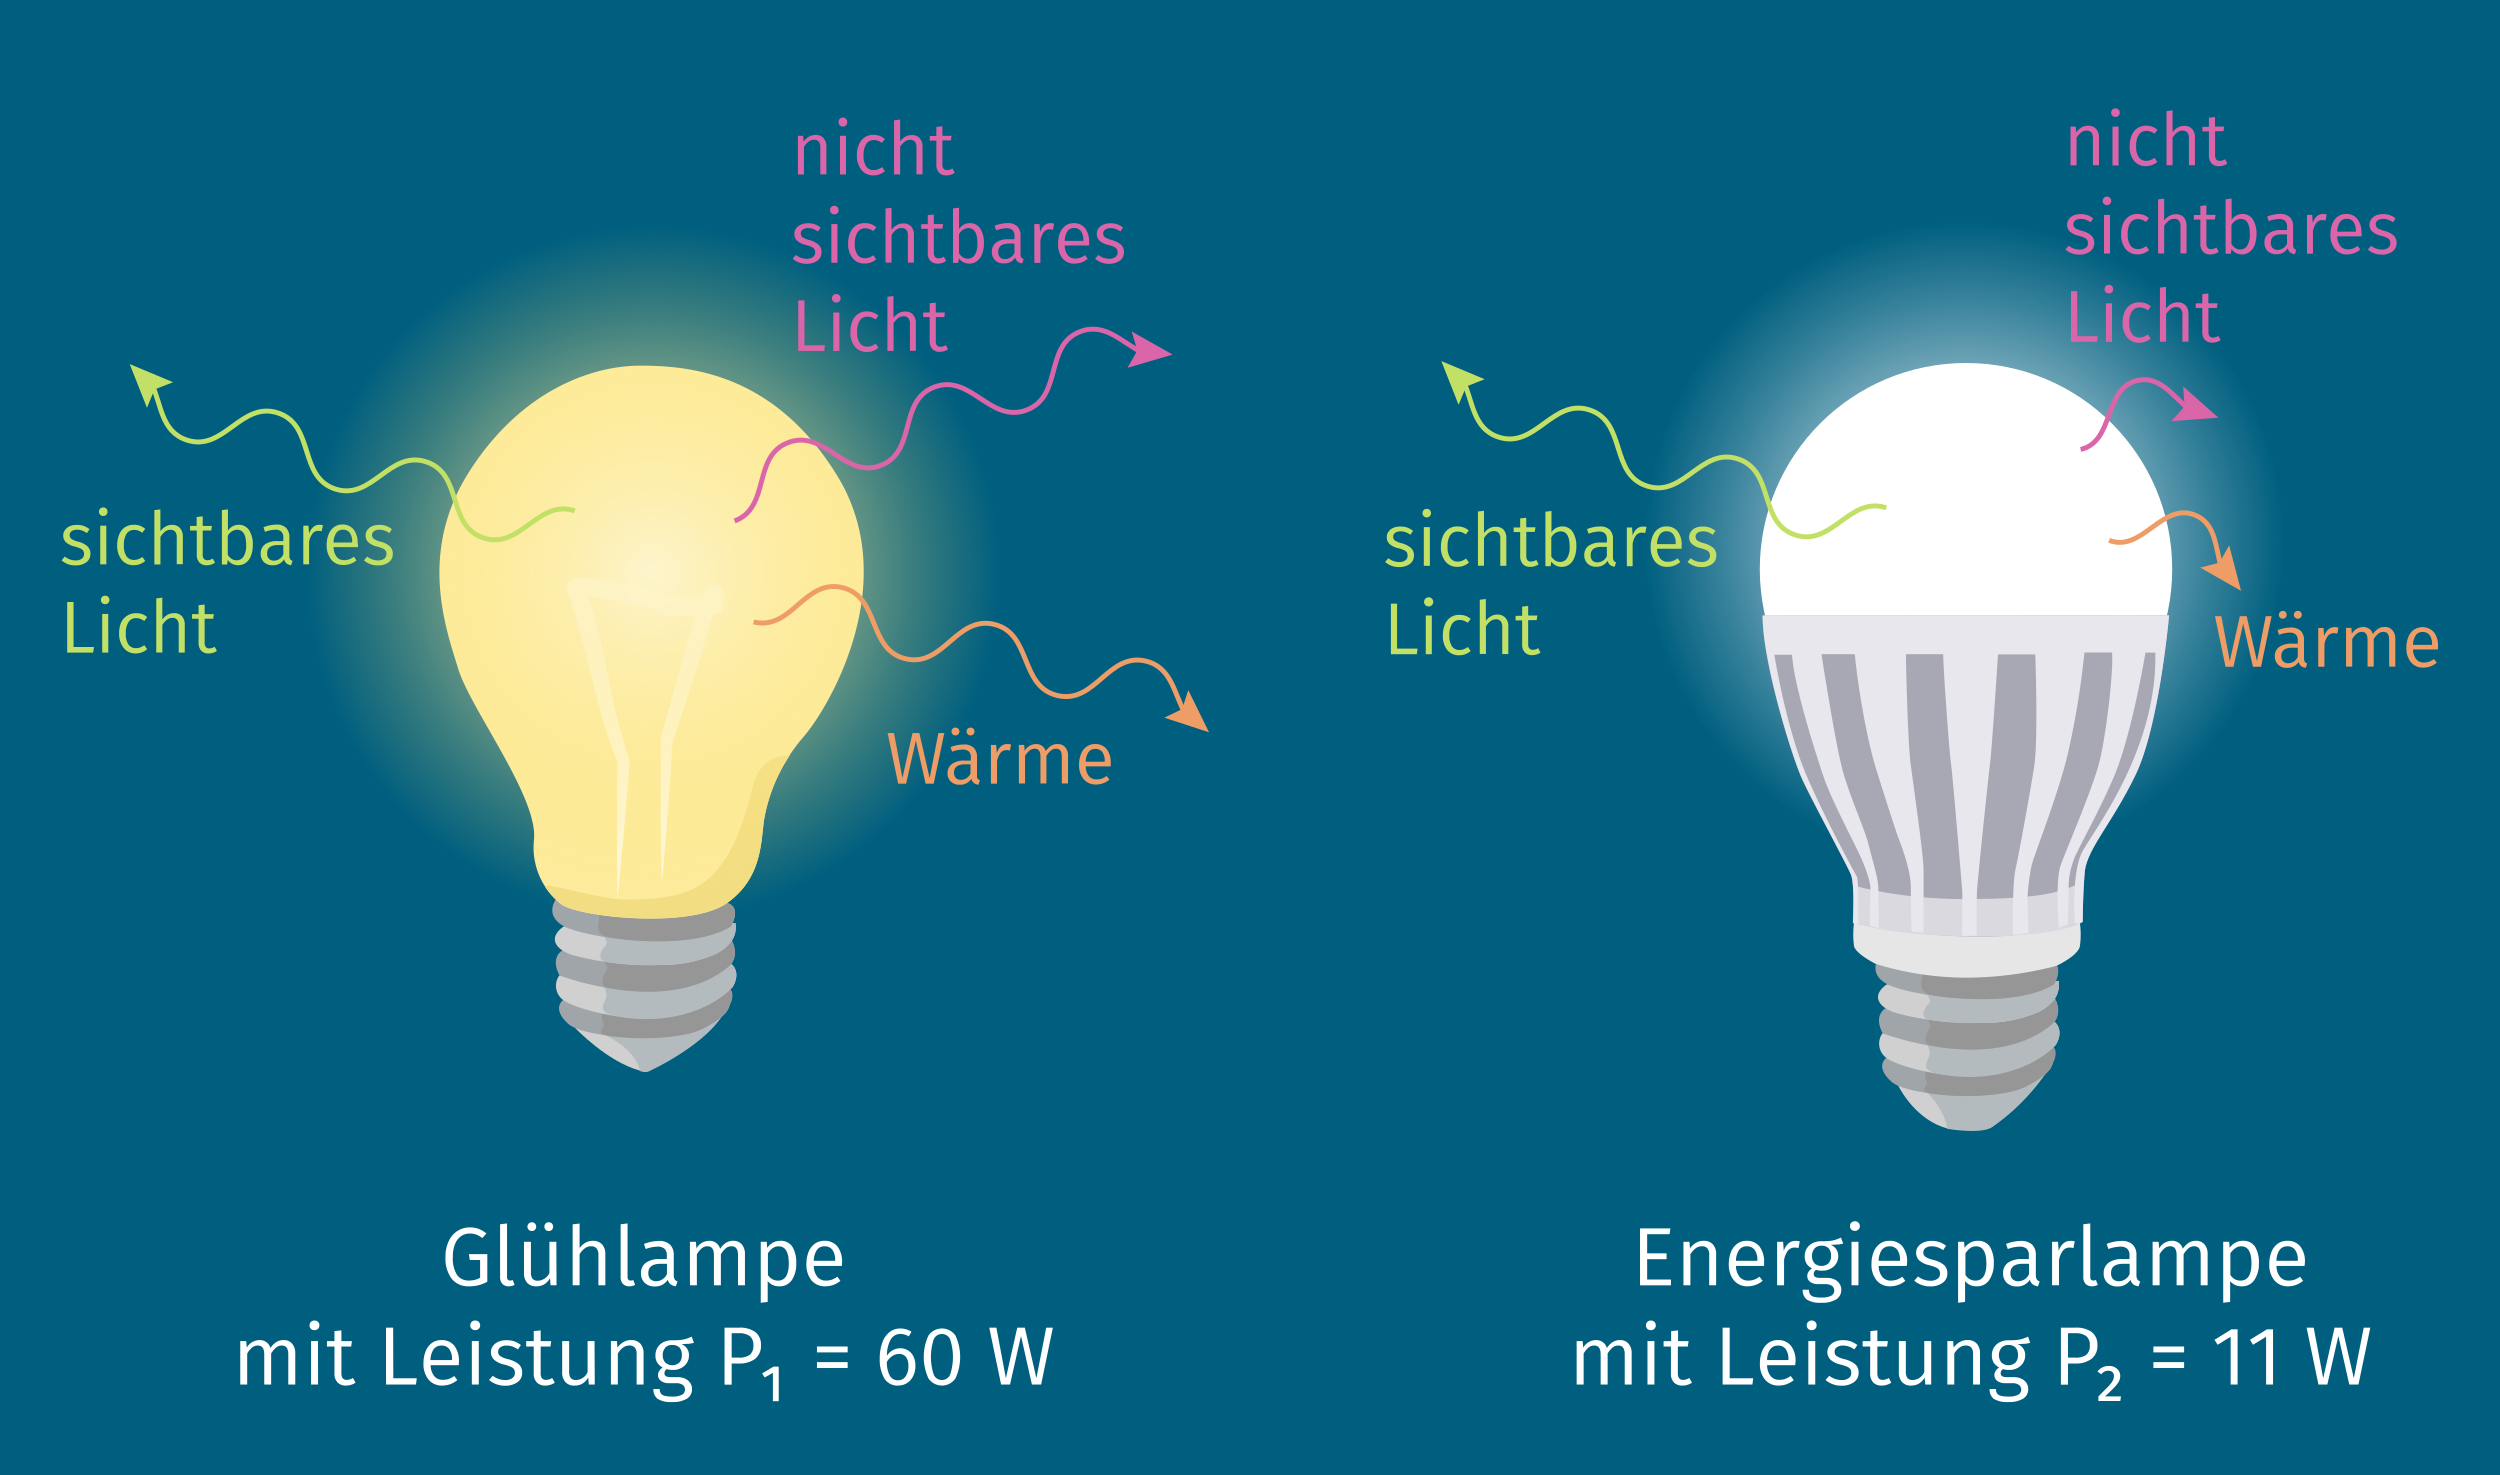 <svg id="Ebene_1" data-name="Ebene 1" xmlns="http://www.w3.org/2000/svg" xmlns:xlink="http://www.w3.org/1999/xlink" width="544" height="321" viewBox="0 0 544 321"><defs><radialGradient id="Unbenannter_Verlauf_42" cx="427.37" cy="117.87" r="69.65" gradientUnits="userSpaceOnUse"><stop offset="0" stop-color="#fff"/><stop offset="0.22" stop-color="#fff" stop-opacity="0.77"/><stop offset="0.76" stop-color="#fff" stop-opacity="0.22"/><stop offset="1" stop-color="#fff" stop-opacity="0"/></radialGradient><radialGradient id="Unbenannter_Verlauf_49" cx="142.1" cy="124.52" r="75.52" gradientUnits="userSpaceOnUse"><stop offset="0" stop-color="#fdf4cd"/><stop offset="0.22" stop-color="#fdf0b6" stop-opacity="0.78"/><stop offset="0.76" stop-color="#fde57d" stop-opacity="0.22"/><stop offset="1" stop-color="#fde166" stop-opacity="0"/></radialGradient></defs><rect x="-5.14" y="-11" width="556.28" height="342" fill="#005f7f"/><path d="M413.08,236.28s3.5,7.32,10.58,9.24c0,0,9.07.11,9.85-.43A46.78,46.78,0,0,0,445,233.57l-4,.76-27.55,1Z" fill="#d0d0d0"/><path d="M419,237.47s4,3.35,4.73,8.16c0,0,7.5,1.29,9.85-.43a46.59,46.59,0,0,0,11.5-11.52l-4,.76-27.56,1Z" fill="#b4bbbf"/><path d="M410.46,230.19s-2.63,1.81,1.08,5.16,22.91,4.27,29.16,1.18,5.83-5.07,6.09-5.43,1.18-2.77-.4-3.58-10.56,3.4-10.56,3.4Z" fill="#9fa5a9"/><path d="M420,231.88a2.47,2.47,0,0,0-.72,3.43v0c.36.7-1.84,2.2.68,2.6,7.15,1.17,16.62.59,20.63-1.39,6.26-3.07,5.83-5.06,6.11-5.42s1.18-2.77-.42-3.59-10.55,3.41-10.55,3.41Z" fill="#969696"/><path d="M409.63,224.84a3.84,3.84,0,0,0,.83,5.35c3,2.35,25,8.86,36.84-2.77,0,0,2-2.89-.13-5Z" fill="#d0d0d0"/><path d="M417.3,224.68s3.45,3.31,2.4,5.38c-.71,1.39-1.39,2.86,1.75,3.55,8,1.73,18.79.75,25.85-6.19,0,0,2-2.89-.13-5Z" fill="#b4bbbf"/><path d="M410.31,219.4s-2.77,1.39-.65,5.44c0,0,23.33,9,36.54-1.63,0,0,2.9-1.85,1.06-5.8h-2.34Z" fill="#9fa5a9"/><path d="M419.17,221.73s1.11,1,.82,1.73-2.44,3.7.54,4.15c8.14,1.39,18.27,1.39,25.6-4.47,0,0,2.92-1.85,1.06-5.8h-2.38Z" fill="#969696"/><path d="M410.64,214.16s-4.22,2.53-.36,5.24a9.68,9.68,0,0,0,3,1.21,47.62,47.62,0,0,0,5,1.06,68.51,68.51,0,0,0,13.11.9,30.08,30.08,0,0,0,12-2.27,10.34,10.34,0,0,0,3.64-2.85,5.34,5.34,0,0,0,.9-4Z" fill="#d0d0d0"/><path d="M416.8,214.21s4.35,2.77,2.77,4.32c-1.27,1.23-1.52,3.09.17,3.37a55.69,55.69,0,0,0,11.68.67,30.16,30.16,0,0,0,12-2.27,10.42,10.42,0,0,0,3.64-2.85,5.39,5.39,0,0,0,.9-4Z" fill="#b4bbbf"/><path d="M408.84,208.34s-2.56,3.45,1.8,5.82,26.87,6,36.37,0c0,0,2.41-4.16-.84-5.09S408.84,208.34,408.84,208.34Z" fill="#9fa5a9"/><path d="M408.81,208.34s8.59-1.38,9.47,3.6c.27,1.54-1.85,4.15,3.26,4.82,8.48,1.12,19.52,1.13,25.45-2.6,0,0,2.42-4.16-.85-5.09S408.81,208.34,408.81,208.34Z" fill="#969696"/><circle cx="427.8" cy="123.86" r="44.87" fill="#fff"/><circle cx="427.37" cy="117.87" r="69.65" fill="url(#Unbenannter_Verlauf_42)"/><path d="M472,133.9s-2.13,23.93-7.26,34.61-10.69,16.24-11.11,21.36-.43,10.69-.43,10.69a2.85,2.85,0,0,1-.28.22,1.06,1.06,0,0,1-.57.2c-.06,0-.41,2.65-1.76,2.77l-2.14.19c-1.84.15-4.17.33-6.79.48l-3.15.17c-2.52.12-5.2.21-7.92.23h-3.15c-2.88,0-5.74-.12-8.42-.23l-2.64-.13c-2.71-.15-5.14-.32-7.12-.47l-.9-.07c-1.59-.13-3.24-2.8-4-2.87l-.51-.05h-.12l-.14,0a.56.56,0,0,1-.16,0s0,0,0,0a.38.38,0,0,1-.25-.39c0-.43.42-8.12-.43-10.26s-8.55-16.24-10.68-20.94-8.55-25.21-8.55-35.46Z" fill="#a8a8b5"/><path d="M403.44,200.77a19.22,19.22,0,0,0,0,5.13c.43,1.71,4.7,3.84,4.7,3.84a67,67,0,0,0,20.08,3,78.68,78.68,0,0,0,19.23-2.56s4.7-2.14,5.13-4.27a18.5,18.5,0,0,0,0-5.13,78.59,78.59,0,0,1-24.78,3C413.27,203.33,404.72,201.2,403.44,200.77Z" fill="#e6e6e6"/><path d="M404.08,192.87s9.19,2.77,23.72,2.77c16.66,0,20.93-1.71,24.14-3.2l.21,8.76s-6.83,3-24.35,2.56-21.16-2.35-24.15-2.78Z" fill="#dad9df"/><path d="M472,133.9s-2.13,23.93-7.26,34.61-10.69,16.24-11.11,21.36-.43,10.69-.43,10.69a2.85,2.85,0,0,1-.28.22l-1.43.2s-.85-11.11,1.71-15.81S469.46,163,469,142h-2.14s-3,17.94-6.83,26.92-8.29,16.29-9,18.8a16,16,0,0,0-.89,5.33c0,1.85-.17,7.62-.17,8.12v0l-2,.73v-.15c-.09-1.26-.71-10.46.48-13.64,1.28-3.41,6.41-15.38,8.12-21.36s3.42-21.37,3-24.78h-6a178.16,178.16,0,0,1-3.85,23.07c-2.56,9.83-7.26,21.37-7.69,23.5a49,49,0,0,0-.85,6.84l.21,7.28v.36l-3.37.43v-.2c0-1.35-.19-10.76.59-14.28.86-3.85,3.58-19.05,4.06-22.43.86-6,.21-24.15.21-24.15h-8.11s-1.29,20.09-1.71,23.51-2.72,25.32-2.86,28c-.12,2.45-.1,8.6-.1,9.55v.16H427v-9.55s-2-24.36-2.45-27.78-1.71-20.94-1.71-23.93h-8.12s.33,18.62,1.07,24.15c.86,6.41,2.78,19.87,2.78,22.86v13.62l-2.64-.31v-.86c0-.17-.14-5.46-.14-8.82s-1.71-8.12-2.78-10.9c-.68-1.78-3.92-12.05-4.7-14.53-2.35-7.47-4.27-20.08-4.7-25.21h-7.26s3,19.52,4.7,25.64c1.49,5.34,4.7,12.39,5.55,15.81s2.09,7.24,2.12,9.39c0,1.94.08,7.58.09,8.58,0,.11,0,.17,0,.17l-.91-.24-1-.27L407,193s-.17-2.45-2.52-7.37c-2.06-4.31-6.2-12.18-7.69-16.66-.91-2.72-6.41-19.23-6.84-26.5h-3.85s2.57,16.24,7.27,26.92,10.25,20.51,10.68,21.37.24,8.68.34,10.33h0l-.51-.06h-.12l-.3-.05s0,0,0,0a.38.38,0,0,1-.25-.39c0-.43.42-8.12-.43-10.26s-8.55-16.24-10.68-20.94-8.55-25.21-8.55-35.46Z" fill="#e8e7ed"/><path d="M125.16,223.69s6.92,7.32,14,9.24c0,0,1.39.54,2.16,0,0,0,11.4-5.22,15.77-12l-4,.76-27.55,1Z" fill="#d0d0d0"/><path d="M131.05,224.88s7.48,3.35,8.16,8.16c0,0,1.38.54,2.16,0,0,0,11.39-5.22,15.77-11.95l-4,.76-27.55,1Z" fill="#b4bbbf"/><path d="M122.54,217.6s-2.63,1.81,1.08,5.16,22.91,4.27,29.16,1.18,5.83-5.07,6.09-5.43,1.18-2.77-.4-3.58-10.57,3.4-10.57,3.4Z" fill="#9fa5a9"/><path d="M132.08,219.29a2.47,2.47,0,0,0-.72,3.43h0c.36.71-1.84,2.21.68,2.61,7.14,1.17,16.61.59,20.63-1.39,6.26-3.07,5.83-5.06,6.11-5.42s1.17-2.77-.42-3.59-10.55,3.41-10.55,3.41Z" fill="#969696"/><path d="M121.71,212.25a3.84,3.84,0,0,0,.83,5.35c3,2.35,25,8.86,36.84-2.77,0,0,2-2.89-.14-5Z" fill="#d0d0d0"/><path d="M129.38,212.09s3.45,3.31,2.39,5.38c-.7,1.39-1.38,2.86,1.76,3.55,8,1.73,18.79.75,25.85-6.19,0,0,2-2.89-.14-5Z" fill="#b4bbbf"/><path d="M122.39,206.81s-2.77,1.39-.65,5.44c0,0,23.33,9,36.53-1.63,0,0,2.91-1.86,1.07-5.8H157Z" fill="#9fa5a9"/><path d="M131.25,209.14s1.1,1,.81,1.73-2.43,3.7.54,4.15c8.15,1.39,18.28,1.39,25.6-4.47,0,0,2.93-1.85,1.07-5.8h-2.38Z" fill="#969696"/><path d="M122.72,201.57s-4.22,2.53-.36,5.24a9.58,9.58,0,0,0,3,1.21,47.44,47.44,0,0,0,5,1.06,68.67,68.67,0,0,0,13.12.9,30.08,30.08,0,0,0,12-2.27,10.42,10.42,0,0,0,3.64-2.85,5.34,5.34,0,0,0,.9-4Z" fill="#d0d0d0"/><path d="M128.88,201.62s4.35,2.77,2.77,4.32c-1.27,1.23-1.52,3.09.16,3.36a55.16,55.16,0,0,0,11.69.68,30.08,30.08,0,0,0,12-2.27,10.34,10.34,0,0,0,3.64-2.85,5.34,5.34,0,0,0,.9-4Z" fill="#b4bbbf"/><path d="M120.92,195.75s-2.56,3.45,1.8,5.82,26.87,6,36.37,0c0,0,2.41-4.16-.84-5.09S120.92,195.75,120.92,195.75Z" fill="#9fa5a9"/><path d="M120.89,195.75s8.59-1.38,9.47,3.6c.26,1.54-1.85,4.15,3.25,4.82,8.49,1.12,19.53,1.13,25.45-2.6,0,0,2.43-4.16-.84-5.09S120.89,195.75,120.89,195.75Z" fill="#969696"/><path d="M122,196.66a15.63,15.63,0,0,1-5.8-13.95c.92-9.25-13.84-28.45-16.49-37.16s-8.87-25.44,2.54-43.15,26.83-22.83,37-22.83,29,1.28,42.92,23.93-.91,49.12-7.08,56.56a37.36,37.36,0,0,0-8.69,17.58c-.91,4.35,0,13-8.16,18.84S125.16,199.49,122,196.66Z" fill="#fdec9f"/><path d="M134.36,195.74c-.08-5-.12-10.07-.09-15.1s0-10,.13-15.07l.11.58a76.63,76.63,0,0,1-3-8.43c-.85-2.77-1.61-5.67-2.31-8.52-1.32-5.69-2.77-11.27-4.46-16.77l-.65-2.06-.34-1-.18-.54-.09-.31v-1.06a2.06,2.06,0,0,1,1.49-1.69h1.76l1.15.1,2.22.28c2.94.4,5.84.86,8.77,1.45a36.45,36.45,0,0,1,4.48,1.18,7.9,7.9,0,0,1,1.31.55c.15.09.3.18.44.28h.1a.33.33,0,0,0,.14,0,6.72,6.72,0,0,0,1.61.29,44.33,44.33,0,0,0,8.3-.4l-1.82,1.73c0-.28.06-.62.09-.9v-.4h0a.61.61,0,0,0,0,.19v.21l.13.18a1.94,1.94,0,0,0,.32.32l.19.12a1.23,1.23,0,0,0,.32.17,2.1,2.1,0,0,0,.75.11,2.24,2.24,0,0,0,.44-.07,1.73,1.73,0,0,0,.73-.42c.09-.09.07,0,.1-.12s0,0-.08.17a5.91,5.91,0,0,0-.39.8c-.5,1.2-1,2.5-1.39,3.76l-2.38,8.06-5.2,16-.63,2-.08.25h0a1.08,1.08,0,0,1-.07.36V163l-.29,4.15c-.18,2.77-.39,5.62-.59,8.44q-.63,8.41-1.39,16.8-.24-8.43-.25-16.83V162a2.73,2.73,0,0,1,0-.7.81.81,0,0,1,.08-.44v-.26l.53-2.06c1.48-5.43,3-10.86,4.51-16.25l2.36-8.1c.41-1.38.88-2.76,1.38-4.15.15-.36.29-.72.5-1.12a5.89,5.89,0,0,1,.44-.73,2.92,2.92,0,0,1,.28-.32,2,2,0,0,1,.94-.57,2.21,2.21,0,0,1,1.32,0,2.92,2.92,0,0,1,.36.17,1.37,1.37,0,0,1,.21.15,3.06,3.06,0,0,1,.36.36l.13.21v.09l.1.2a1.28,1.28,0,0,1,.11.33,4.14,4.14,0,0,1,.13,1.05v.67a4.46,4.46,0,0,1-.13,1.19l-.21,1.49-1.49.2a46.87,46.87,0,0,1-9.17.51,9.84,9.84,0,0,1-2.68-.5,3.88,3.88,0,0,1-.85-.4l-.36-.22h0a6.07,6.07,0,0,0-.7-.29,40.18,40.18,0,0,0-4-1c-2.77-.6-5.64-1.08-8.46-1.5l-2.12-.28-1-.09H126a1.49,1.49,0,0,0,.55-.27,2,2,0,0,0,.86-1.38v-.57h0v.21l.15.5.33,1.05.65,2.12c1.64,5.66,2.91,11.45,4.06,17.15a130.34,130.34,0,0,0,4.29,16.62l.13.36v.23c-.39,5-.78,10-1.22,15S134.85,190.72,134.36,195.74Z" fill="#fffae6"/><path d="M171.84,164.42s-6.2-.75-8,6.6c-5.53,22.79-13.3,24.7-27.88,24.7-5.93,0-18.33-4.25-17.2-2.56a14.6,14.6,0,0,0,3.21,3.49c3.2,2.77,28.11,5.62,36.27-.18s7.24-14.5,8.15-18.84A35.65,35.65,0,0,1,171.84,164.42Z" fill="#f2dd83"/><circle cx="142.1" cy="124.52" r="83.32" fill="url(#Unbenannter_Verlauf_49)"/><path d="M104.18,267.41a6,6,0,0,1,1.67,1l-.92,1a5,5,0,0,0-1.28-.76,4.28,4.28,0,0,0-1.45-.23,3.28,3.28,0,0,0-1.8.52,3.67,3.67,0,0,0-1.34,1.66,7.22,7.22,0,0,0-.52,2.91,6.68,6.68,0,0,0,.9,3.89,3,3,0,0,0,2.61,1.24,4.82,4.82,0,0,0,2.42-.59v-3.87h-2.25l-.18-1.28h4v6A7.78,7.78,0,0,1,102,279.9a4.55,4.55,0,0,1-3.71-1.64,7.37,7.37,0,0,1-1.35-4.79,7.55,7.55,0,0,1,.73-3.46,5.19,5.19,0,0,1,1.93-2.19,5,5,0,0,1,2.61-.74A5.59,5.59,0,0,1,104.18,267.41Z" fill="#fff"/><path d="M109.33,279.38a2.07,2.07,0,0,1-.51-1.5V266.4l1.51-.18v11.63a1,1,0,0,0,.16.59.56.56,0,0,0,.47.2,1.71,1.71,0,0,0,.62-.11l.39,1.06a2.56,2.56,0,0,1-1.26.31A1.84,1.84,0,0,1,109.33,279.38Z" fill="#fff"/><path d="M121.1,279.68h-1.3l-.12-1.53a3.89,3.89,0,0,1-1.25,1.32,3.35,3.35,0,0,1-1.72.43,2.51,2.51,0,0,1-2-.76,3.06,3.06,0,0,1-.69-2.14v-6.79h1.51v6.63a2.22,2.22,0,0,0,.36,1.43,1.5,1.5,0,0,0,1.19.42,2.91,2.91,0,0,0,2.47-1.69v-6.79h1.51Zm-4.69-13.44a1,1,0,0,1,0,1.35.91.91,0,0,1-.68.28,1,1,0,0,1-.69-.27,1,1,0,0,1,0-1.36,1,1,0,0,1,.69-.27A.94.94,0,0,1,116.41,266.24Zm3.69,0a1,1,0,0,1,0,1.36,1,1,0,0,1-.69.27.9.9,0,0,1-.69-.28,1,1,0,0,1,0-1.35.93.93,0,0,1,.69-.27A1,1,0,0,1,120.1,266.24Z" fill="#fff"/><path d="M131,270.77a3,3,0,0,1,.72,2.13v6.78h-1.51v-6.57a2.16,2.16,0,0,0-.41-1.48,1.5,1.5,0,0,0-1.18-.44,2.23,2.23,0,0,0-1.37.45,4.59,4.59,0,0,0-1.13,1.27v6.77h-1.51V266.42l1.51-.18v5.34a4.11,4.11,0,0,1,1.27-1.16A3.17,3.17,0,0,1,129,270,2.62,2.62,0,0,1,131,270.77Z" fill="#fff"/><path d="M135.55,279.38a2.11,2.11,0,0,1-.5-1.5V266.4l1.51-.18v11.63a1,1,0,0,0,.15.59.57.57,0,0,0,.48.2,1.66,1.66,0,0,0,.61-.11l.4,1.06a2.61,2.61,0,0,1-1.26.31A1.88,1.88,0,0,1,135.55,279.38Z" fill="#fff"/><path d="M146.83,278.41a1.16,1.16,0,0,0,.6.43l-.36,1.06a2.35,2.35,0,0,1-1.15-.43,1.85,1.85,0,0,1-.61-1,3.16,3.16,0,0,1-2.85,1.46,3,3,0,0,1-2.18-.79,2.73,2.73,0,0,1-.8-2.07,2.68,2.68,0,0,1,1.07-2.3,5,5,0,0,1,3-.8h1.55v-.76a1.93,1.93,0,0,0-.5-1.48,2.18,2.18,0,0,0-1.54-.46,7.75,7.75,0,0,0-2.55.52l-.38-1.11a8.91,8.91,0,0,1,3.2-.65,3.35,3.35,0,0,1,2.47.8,3.09,3.09,0,0,1,.81,2.31v4.39A1.62,1.62,0,0,0,146.83,278.41Zm-1.7-1.19V275h-1.35q-2.7,0-2.7,2a1.83,1.83,0,0,0,.44,1.33,1.72,1.72,0,0,0,1.29.46A2.58,2.58,0,0,0,145.13,277.22Z" fill="#fff"/><path d="M161.42,270.78a3.14,3.14,0,0,1,.68,2.12v6.78h-1.51v-6.57c0-1.28-.46-1.92-1.39-1.92a1.91,1.91,0,0,0-1.26.43,6,6,0,0,0-1.08,1.31v6.75h-1.51v-6.57q0-1.92-1.38-1.92a1.94,1.94,0,0,0-1.26.43,5.22,5.22,0,0,0-1.07,1.31v6.75h-1.51v-9.47h1.3l.12,1.44a3.23,3.23,0,0,1,2.78-1.65,2.45,2.45,0,0,1,1.5.46,2.42,2.42,0,0,1,.87,1.28,4.41,4.41,0,0,1,1.25-1.29,2.89,2.89,0,0,1,1.61-.45A2.36,2.36,0,0,1,161.42,270.78Z" fill="#fff"/><path d="M172.42,271.28a6.68,6.68,0,0,1,.84,3.65,6.22,6.22,0,0,1-.95,3.61,3.14,3.14,0,0,1-2.74,1.36,3.05,3.05,0,0,1-2.52-1.14v4.54l-1.51.18V270.21h1.3l.1,1.32a3.79,3.79,0,0,1,1.26-1.14,3.35,3.35,0,0,1,1.57-.39A3,3,0,0,1,172.42,271.28Zm-.78,3.65c0-2.48-.74-3.73-2.23-3.73a2.14,2.14,0,0,0-1.31.43,4.05,4.05,0,0,0-1,1.09v4.71a2.63,2.63,0,0,0,.94.91,2.46,2.46,0,0,0,1.24.32C170.84,278.66,171.64,277.41,171.64,274.93Z" fill="#fff"/><path d="M183.18,275.47h-6.1a3.87,3.87,0,0,0,.81,2.41,2.34,2.34,0,0,0,1.83.78,4,4,0,0,0,1.28-.2,4.81,4.81,0,0,0,1.21-.65l.66.9a5.08,5.08,0,0,1-3.25,1.19,3.77,3.77,0,0,1-3.05-1.3,5.34,5.34,0,0,1-1.09-3.56,6.88,6.88,0,0,1,.46-2.62,4,4,0,0,1,1.35-1.78,3.42,3.42,0,0,1,2.07-.64,3.49,3.49,0,0,1,2.87,1.23,5.36,5.36,0,0,1,1,3.41C183.21,274.93,183.2,275.21,183.18,275.47Zm-1.46-1.26a3.64,3.64,0,0,0-.58-2.23,2,2,0,0,0-1.74-.78,1.94,1.94,0,0,0-1.63.78,4.25,4.25,0,0,0-.69,2.37h4.64Z" fill="#fff"/><path d="M63.56,292.38a3.09,3.09,0,0,1,.69,2.12v6.78H62.73v-6.57q0-1.92-1.38-1.92a1.91,1.91,0,0,0-1.26.43A5.26,5.26,0,0,0,59,294.53v6.75H57.5v-6.57c0-1.28-.47-1.92-1.39-1.92a1.9,1.9,0,0,0-1.25.43,5,5,0,0,0-1.07,1.31v6.75H52.28v-9.47h1.29l.13,1.44a3.21,3.21,0,0,1,2.77-1.65,2.41,2.41,0,0,1,1.5.46,2.38,2.38,0,0,1,.88,1.28,4.41,4.41,0,0,1,1.25-1.29,2.89,2.89,0,0,1,1.61-.45A2.32,2.32,0,0,1,63.56,292.38Z" fill="#fff"/><path d="M69.21,287.65a1,1,0,0,1,.29.74,1.05,1.05,0,0,1-.29.75,1.06,1.06,0,0,1-.79.3,1,1,0,0,1-1.06-1.05,1,1,0,0,1,.3-.74,1,1,0,0,1,.76-.3A1.06,1.06,0,0,1,69.21,287.65Zm0,13.63H67.68v-9.47H69.2Z" fill="#fff"/><path d="M77.37,300.87a3.67,3.67,0,0,1-2.09.63,2.41,2.41,0,0,1-1.84-.69,2.7,2.7,0,0,1-.66-2V293H71.14v-1.17h1.64v-2.18l1.51-.16v2.34h2.29L76.41,293H74.29v5.8a1.78,1.78,0,0,0,.28,1.11,1.11,1.11,0,0,0,.91.35,2.44,2.44,0,0,0,1.31-.42Z" fill="#fff"/><path d="M85.58,299.91h5.11l-.18,1.37H84V288.9h1.55Z" fill="#fff"/><path d="M99.81,297.07h-6.1a3.87,3.87,0,0,0,.81,2.41,2.35,2.35,0,0,0,1.84.77,4,4,0,0,0,1.28-.19,4.77,4.77,0,0,0,1.2-.65l.67.9a5.1,5.1,0,0,1-3.26,1.19,3.74,3.74,0,0,1-3-1.3,5.34,5.34,0,0,1-1.1-3.56,6.88,6.88,0,0,1,.47-2.62,4,4,0,0,1,1.35-1.78A3.42,3.42,0,0,1,96,291.6a3.45,3.45,0,0,1,2.86,1.23,5.3,5.3,0,0,1,1,3.41A7.33,7.33,0,0,1,99.81,297.07Zm-1.45-1.26a3.64,3.64,0,0,0-.59-2.23A2,2,0,0,0,96,292.8a2,2,0,0,0-1.63.78,4.25,4.25,0,0,0-.69,2.37h4.65Z" fill="#fff"/><path d="M104.18,287.65a1,1,0,0,1,.3.74,1,1,0,0,1-.3.75,1.06,1.06,0,0,1-.78.3,1,1,0,0,1-.77-.3,1,1,0,0,1-.3-.75,1,1,0,0,1,.3-.74,1,1,0,0,1,.77-.3A1.06,1.06,0,0,1,104.18,287.65Zm0,13.63h-1.51v-9.47h1.51Z" fill="#fff"/><path d="M111.88,291.87a5.34,5.34,0,0,1,1.47.81l-.65.95a5.27,5.27,0,0,0-1.22-.63,3.88,3.88,0,0,0-1.24-.2,2.25,2.25,0,0,0-1.35.36,1.14,1.14,0,0,0-.49,1,1.07,1.07,0,0,0,.46.93,5.49,5.49,0,0,0,1.65.66,5.94,5.94,0,0,1,2.34,1.08,2.32,2.32,0,0,1,.77,1.85,2.4,2.4,0,0,1-1.06,2.11,4.44,4.44,0,0,1-2.59.74,5.2,5.2,0,0,1-3.55-1.25l.81-.91a4.46,4.46,0,0,0,2.7.93,2.52,2.52,0,0,0,1.53-.41,1.33,1.33,0,0,0,.58-1.12,1.31,1.31,0,0,0-.9-1.36,8.39,8.39,0,0,0-1.46-.49,4.86,4.86,0,0,1-2.18-1.05,2.28,2.28,0,0,1-.67-1.67,2.16,2.16,0,0,1,.44-1.32,2.79,2.79,0,0,1,1.19-.92,4.32,4.32,0,0,1,1.72-.33A5.05,5.05,0,0,1,111.88,291.87Z" fill="#fff"/><path d="M120.73,300.87a3.67,3.67,0,0,1-2.09.63,2.41,2.41,0,0,1-1.84-.69,2.7,2.7,0,0,1-.66-2V293H114.5v-1.17h1.64v-2.18l1.51-.16v2.34h2.29l-.16,1.17h-2.13v5.8a1.78,1.78,0,0,0,.28,1.11,1.11,1.11,0,0,0,.91.35,2.44,2.44,0,0,0,1.31-.42Z" fill="#fff"/><path d="M129.42,301.28h-1.29l-.13-1.53a3.89,3.89,0,0,1-1.25,1.32,3.32,3.32,0,0,1-1.72.43,2.49,2.49,0,0,1-2-.76,3.06,3.06,0,0,1-.7-2.14v-6.79h1.52v6.63a2.22,2.22,0,0,0,.36,1.43,1.47,1.47,0,0,0,1.18.42,2.88,2.88,0,0,0,2.47-1.69v-6.79h1.51Z" fill="#fff"/><path d="M139.33,292.37a3,3,0,0,1,.71,2.13v6.78h-1.51v-6.57a2.17,2.17,0,0,0-.4-1.48,1.46,1.46,0,0,0-1.17-.44,2.27,2.27,0,0,0-1.39.45,4.71,4.71,0,0,0-1.13,1.29v6.75h-1.51v-9.47h1.3l.12,1.44a4.15,4.15,0,0,1,1.3-1.21,3.18,3.18,0,0,1,1.67-.44A2.6,2.6,0,0,1,139.33,292.37Z" fill="#fff"/><path d="M151,292.19a5.62,5.62,0,0,1-1.14.22c-.42,0-.95.06-1.6.07a2.5,2.5,0,0,1,1.66,2.43,3,3,0,0,1-1,2.3,3.69,3.69,0,0,1-2.6.89,3.8,3.8,0,0,1-1.21-.18,1,1,0,0,0-.52.93q0,.81,1.29.81h1.52a4,4,0,0,1,1.67.33,2.77,2.77,0,0,1,1.12.92,2.34,2.34,0,0,1,.39,1.33,2.37,2.37,0,0,1-1.1,2.11,5.86,5.86,0,0,1-3.25.73,5.43,5.43,0,0,1-3.13-.68,2.51,2.51,0,0,1-.91-2.15h1.37a1.67,1.67,0,0,0,.24.95,1.37,1.37,0,0,0,.81.52,6.1,6.1,0,0,0,1.62.17,4.5,4.5,0,0,0,2.17-.39,1.26,1.26,0,0,0,.65-1.16,1.2,1.2,0,0,0-.51-1,2.51,2.51,0,0,0-1.45-.36h-1.49a2.81,2.81,0,0,1-1.79-.5,1.57,1.57,0,0,1-.63-1.27,1.63,1.63,0,0,1,.27-.89,2.3,2.3,0,0,1,.76-.76,2.71,2.71,0,0,1-1.58-2.65,3.16,3.16,0,0,1,.46-1.7,3.07,3.07,0,0,1,1.28-1.16,4.17,4.17,0,0,1,1.86-.41,16.88,16.88,0,0,0,1.88-.07,6.34,6.34,0,0,0,1.24-.26,9.84,9.84,0,0,0,1.16-.46Zm-6.25,1.11a2.27,2.27,0,0,0-.54,1.57,2.31,2.31,0,0,0,.55,1.61,2.29,2.29,0,0,0,3.08,0,2.3,2.3,0,0,0,.53-1.64,2.26,2.26,0,0,0-.53-1.62,2.07,2.07,0,0,0-1.57-.55A1.92,1.92,0,0,0,144.7,293.3Z" fill="#fff"/><path d="M164.34,289.84a3.36,3.36,0,0,1,1.24,2.86,3.51,3.51,0,0,1-1.29,3,5.57,5.57,0,0,1-3.46,1h-1.62v4.61h-1.55V288.9h3.17A5.7,5.7,0,0,1,164.34,289.84Zm-1.21,5a2.51,2.51,0,0,0,.8-2.12,2.35,2.35,0,0,0-.8-2,3.84,3.84,0,0,0-2.32-.61h-1.6v5.31h1.57A3.9,3.9,0,0,0,163.13,294.83Z" fill="#fff"/><path d="M169.45,304.9h-1.27v-6.17l-1.79,1-.55-.88,2.48-1.48h1.13Z" fill="#fff"/><path d="M177.77,293h6.68v1.28h-6.68Zm0,3.4h6.68v1.28h-6.68Z" fill="#fff"/><path d="M197.55,293.83a3.13,3.13,0,0,1,1.2,1.29,4.55,4.55,0,0,1,.44,2.09,4.85,4.85,0,0,1-.5,2.25,3.74,3.74,0,0,1-1.35,1.51,3.59,3.59,0,0,1-1.91.53,3.3,3.3,0,0,1-3-1.56,8.2,8.2,0,0,1-1-4.26,10.18,10.18,0,0,1,.54-3.48,5,5,0,0,1,1.55-2.3,3.65,3.65,0,0,1,2.39-.82,4.33,4.33,0,0,1,2.43.72l-.59,1a3.49,3.49,0,0,0-1.86-.53,2.37,2.37,0,0,0-2.11,1.29A7,7,0,0,0,193,295a3.48,3.48,0,0,1,2.94-1.62A3.25,3.25,0,0,1,197.55,293.83Zm-.47,5.64a3.73,3.73,0,0,0,.58-2.22,3.09,3.09,0,0,0-.54-2,1.84,1.84,0,0,0-1.48-.63,2.64,2.64,0,0,0-1.5.47,3.82,3.82,0,0,0-1.16,1.26,6.21,6.21,0,0,0,.64,3,2,2,0,0,0,1.81,1A1.88,1.88,0,0,0,197.08,299.47Z" fill="#fff"/><path d="M207.93,290.66a11.17,11.17,0,0,1,0,9.24,3.54,3.54,0,0,1-5.92,0,11.2,11.2,0,0,1,0-9.25,3.57,3.57,0,0,1,5.92,0Zm-4.76.81a12.4,12.4,0,0,0,0,7.62,1.9,1.9,0,0,0,1.8,1.2,1.93,1.93,0,0,0,1.79-1.2,12.4,12.4,0,0,0,0-7.62,1.93,1.93,0,0,0-1.79-1.19A1.91,1.91,0,0,0,203.17,291.47Z" fill="#fff"/><path d="M226.55,301.28h-2l-2.38-10.57-2.39,10.57h-1.94l-2.58-12.38h1.55l2.07,11,2.47-11H223l2.52,11,2.14-11h1.44Z" fill="#fff"/><path d="M18.2,114.43a4.69,4.69,0,0,1,1.28.72l-.57.85a5,5,0,0,0-1.06-.56,3.23,3.23,0,0,0-1.09-.17,1.84,1.84,0,0,0-1.16.32,1,1,0,0,0-.44.86,1,1,0,0,0,.4.82,4.66,4.66,0,0,0,1.44.59,4.85,4.85,0,0,1,2,1,2.06,2.06,0,0,1,.67,1.65,2.17,2.17,0,0,1-.92,1.87,3.79,3.79,0,0,1-2.26.65,4.43,4.43,0,0,1-3.09-1.1l.7-.82a3.83,3.83,0,0,0,2.36.84,2.25,2.25,0,0,0,1.33-.37,1.19,1.19,0,0,0,.5-1,1.41,1.41,0,0,0-.17-.73,1.44,1.44,0,0,0-.6-.49,7.79,7.79,0,0,0-1.28-.43,4.25,4.25,0,0,1-1.9-.94,2,2,0,0,1-.58-1.48,1.93,1.93,0,0,1,.38-1.17,2.46,2.46,0,0,1,1-.82,3.59,3.59,0,0,1,1.5-.3A4.38,4.38,0,0,1,18.2,114.43Z" fill="#c2e066"/><path d="M23.14,110.68a1,1,0,0,1,0,1.33.9.9,0,0,1-.68.26.87.87,0,0,1-.67-.26,1,1,0,0,1,0-1.33.9.9,0,0,1,.67-.26A.94.94,0,0,1,23.14,110.68Zm0,12.12H21.81v-8.41h1.32Z" fill="#c2e066"/><path d="M30.45,114.4a3.56,3.56,0,0,1,1.15.69l-.65.85a3,3,0,0,0-.84-.47,2.61,2.61,0,0,0-.94-.16,1.9,1.9,0,0,0-1.63.84,4.36,4.36,0,0,0-.58,2.49,4.05,4.05,0,0,0,.58,2.42,1.91,1.91,0,0,0,1.63.78,2.42,2.42,0,0,0,.91-.16,4.06,4.06,0,0,0,.9-.49l.62.88a3.74,3.74,0,0,1-2.48.92,3.22,3.22,0,0,1-2.62-1.15,4.83,4.83,0,0,1-1-3.18,5.86,5.86,0,0,1,.44-2.35,3.4,3.4,0,0,1,1.23-1.56,3.31,3.31,0,0,1,1.91-.56A4,4,0,0,1,30.45,114.4Z" fill="#c2e066"/><path d="M39.15,114.88a2.7,2.7,0,0,1,.63,1.89v6H38.46V117a1.93,1.93,0,0,0-.35-1.32,1.31,1.31,0,0,0-1-.39,1.91,1.91,0,0,0-1.2.4,4.35,4.35,0,0,0-1,1.14v6H33.59V111l1.31-.16v4.75a3.72,3.72,0,0,1,1.11-1,2.7,2.7,0,0,1,1.4-.38A2.21,2.21,0,0,1,39.15,114.88Z" fill="#c2e066"/><path d="M46.79,122.43A3.09,3.09,0,0,1,45,123a2.13,2.13,0,0,1-1.61-.6,2.47,2.47,0,0,1-.57-1.75v-5.21H41.36v-1h1.43v-1.94l1.32-.14v2.08h2l-.14,1H44.11v5.15a1.6,1.6,0,0,0,.24,1,.94.94,0,0,0,.79.31,2.18,2.18,0,0,0,1.15-.36Z" fill="#c2e066"/><path d="M54.19,115.35a5.52,5.52,0,0,1,.82,3.23,6.43,6.43,0,0,1-.39,2.33,3.31,3.31,0,0,1-1.11,1.54,2.82,2.82,0,0,1-1.72.54,2.69,2.69,0,0,1-2.22-1.15l-.15,1H48.28V111l1.32-.16v4.64A2.77,2.77,0,0,1,52,114.19,2.58,2.58,0,0,1,54.19,115.35ZM53,121.1a4.57,4.57,0,0,0,.56-2.52c0-2.21-.67-3.31-2-3.31a2.4,2.4,0,0,0-2,1.34v4.13a2.76,2.76,0,0,0,.84.86,1.85,1.85,0,0,0,1.05.32A1.77,1.77,0,0,0,53,121.1Z" fill="#c2e066"/><path d="M63.14,121.67a1,1,0,0,0,.52.38l-.31.94a2,2,0,0,1-1-.38,1.7,1.7,0,0,1-.53-.91A2.73,2.73,0,0,1,59.33,123a2.58,2.58,0,0,1-1.9-.69,2.49,2.49,0,0,1-.7-1.85,2.4,2.4,0,0,1,.93-2,4.35,4.35,0,0,1,2.65-.71h1.34V117a1.73,1.73,0,0,0-.43-1.32,1.84,1.84,0,0,0-1.34-.41,6.66,6.66,0,0,0-2.22.46l-.33-1a7.83,7.83,0,0,1,2.79-.58,2.89,2.89,0,0,1,2.15.72,2.79,2.79,0,0,1,.7,2v3.91A1.46,1.46,0,0,0,63.14,121.67Zm-1.49-1.06v-2H60.48c-1.57,0-2.35.6-2.35,1.8a1.62,1.62,0,0,0,.38,1.17,1.48,1.48,0,0,0,1.12.41A2.23,2.23,0,0,0,61.65,120.61Z" fill="#c2e066"/><path d="M70.28,114.29,70,115.6a3.08,3.08,0,0,0-.72-.09,1.58,1.58,0,0,0-1.27.58,4.38,4.38,0,0,0-.75,1.83v4.88H66v-8.41h1.13l.13,1.76a3.31,3.31,0,0,1,.89-1.46,2,2,0,0,1,1.33-.5A3.22,3.22,0,0,1,70.28,114.29Z" fill="#c2e066"/><path d="M77.9,119.06H72.58a3.54,3.54,0,0,0,.71,2.14,2,2,0,0,0,1.6.69,3.23,3.23,0,0,0,1.11-.18,3.9,3.9,0,0,0,1-.57l.58.8a4.38,4.38,0,0,1-2.84,1,3.26,3.26,0,0,1-2.65-1.15,4.85,4.85,0,0,1-1-3.17,6,6,0,0,1,.41-2.32,3.57,3.57,0,0,1,1.17-1.59,2.93,2.93,0,0,1,1.8-.57,3,3,0,0,1,2.5,1.1,4.81,4.81,0,0,1,.86,3C77.93,118.58,77.92,118.82,77.9,119.06Zm-1.27-1.12a3.3,3.3,0,0,0-.51-2,1.79,1.79,0,0,0-1.51-.68,1.7,1.7,0,0,0-1.42.68,3.93,3.93,0,0,0-.61,2.12h4Z" fill="#c2e066"/><path d="M84,114.43a4.5,4.5,0,0,1,1.27.72l-.56.85a5,5,0,0,0-1.07-.56,3.14,3.14,0,0,0-1.08-.17,1.89,1.89,0,0,0-1.17.32,1,1,0,0,0-.43.86,1,1,0,0,0,.4.82,4.66,4.66,0,0,0,1.44.59,4.85,4.85,0,0,1,2,1,2.06,2.06,0,0,1,.67,1.65,2.15,2.15,0,0,1-.93,1.87,3.76,3.76,0,0,1-2.25.65,4.43,4.43,0,0,1-3.09-1.1l.7-.82a3.8,3.8,0,0,0,2.35.84,2.26,2.26,0,0,0,1.34-.37,1.19,1.19,0,0,0,.5-1,1.17,1.17,0,0,0-.78-1.22,7.31,7.31,0,0,0-1.27-.43,4.2,4.2,0,0,1-1.9-.94,2,2,0,0,1-.58-1.48,1.92,1.92,0,0,1,.37-1.17,2.49,2.49,0,0,1,1-.82,3.57,3.57,0,0,1,1.49-.3A4.39,4.39,0,0,1,84,114.43Z" fill="#c2e066"/><path d="M16,140.79h4.46L20.26,142H14.62V131H16Z" fill="#c2e066"/><path d="M23.56,129.88a1,1,0,0,1,0,1.33,1,1,0,0,1-1.35,0,1,1,0,0,1,0-1.33,1,1,0,0,1,1.35,0Zm0,12.12H22.24v-8.41h1.31Z" fill="#c2e066"/><path d="M30.88,133.6a3.63,3.63,0,0,1,1.14.69l-.64.85a3.15,3.15,0,0,0-.85-.47,2.58,2.58,0,0,0-.94-.16,1.87,1.87,0,0,0-1.62.84,4.28,4.28,0,0,0-.59,2.49,4.05,4.05,0,0,0,.58,2.42,1.92,1.92,0,0,0,1.63.78,2.51,2.51,0,0,0,.92-.16,4.55,4.55,0,0,0,.9-.49l.61.88a3.74,3.74,0,0,1-2.48.92A3.22,3.22,0,0,1,26.92,141a4.88,4.88,0,0,1-1-3.18,5.87,5.87,0,0,1,.43-2.35A3.42,3.42,0,0,1,27.64,134a3.27,3.27,0,0,1,1.9-.56A4.05,4.05,0,0,1,30.88,133.6Z" fill="#c2e066"/><path d="M39.58,134.08A2.69,2.69,0,0,1,40.2,136v6H38.89v-5.84a1.93,1.93,0,0,0-.36-1.32,1.29,1.29,0,0,0-1-.39,1.91,1.91,0,0,0-1.2.4,4.17,4.17,0,0,0-1,1.14v6H34V130.21l1.32-.16v4.75a3.58,3.58,0,0,1,1.1-1,2.73,2.73,0,0,1,1.41-.38A2.24,2.24,0,0,1,39.58,134.08Z" fill="#c2e066"/><path d="M47.21,141.63a3.09,3.09,0,0,1-1.82.56,2.1,2.1,0,0,1-1.6-.6,2.48,2.48,0,0,1-.58-1.75v-5.21H41.79v-1h1.42v-1.94l1.32-.14v2.08h2l-.14,1H44.53v5.15a1.54,1.54,0,0,0,.25,1,.92.92,0,0,0,.79.31,2.17,2.17,0,0,0,1.14-.36Z" fill="#c2e066"/><path d="M179.2,30.05a2.74,2.74,0,0,1,.62,1.89v6H178.5V32.13a2,2,0,0,0-.34-1.32,1.29,1.29,0,0,0-1-.39,1.94,1.94,0,0,0-1.22.4,4.1,4.1,0,0,0-1,1.15v6h-1.31V29.55h1.12l.11,1.28A3.62,3.62,0,0,1,176,29.75a2.83,2.83,0,0,1,1.46-.39A2.23,2.23,0,0,1,179.2,30.05Z" fill="#da66a9"/><path d="M184.09,25.85a.91.91,0,0,1,.26.66.94.94,0,1,1-1.87,0,.91.91,0,0,1,.93-.93A.9.9,0,0,1,184.09,25.85Zm0,12.12h-1.31V29.55h1.31Z" fill="#da66a9"/><path d="M191.41,29.57a3.52,3.52,0,0,1,1.14.69l-.64.84a3.28,3.28,0,0,0-.85-.47,2.77,2.77,0,0,0-.94-.15,1.87,1.87,0,0,0-1.62.84,4.36,4.36,0,0,0-.59,2.49,4,4,0,0,0,.58,2.41,1.9,1.9,0,0,0,1.63.79,2.69,2.69,0,0,0,.92-.16,4.37,4.37,0,0,0,.9-.5l.61.88a3.7,3.7,0,0,1-2.48.93A3.2,3.2,0,0,1,187.46,37a4.84,4.84,0,0,1-1-3.19,5.9,5.9,0,0,1,.43-2.35,3.53,3.53,0,0,1,1.24-1.56,3.27,3.27,0,0,1,1.9-.55A4.05,4.05,0,0,1,191.41,29.57Z" fill="#da66a9"/><path d="M200.11,30.05a2.7,2.7,0,0,1,.63,1.89v6h-1.32V32.13a2,2,0,0,0-.35-1.32,1.33,1.33,0,0,0-1-.39,1.91,1.91,0,0,0-1.2.4,4,4,0,0,0-1,1.13v6h-1.32V26.18l1.32-.16v4.75a3.58,3.58,0,0,1,1.1-1,2.76,2.76,0,0,1,1.41-.38A2.24,2.24,0,0,1,200.11,30.05Z" fill="#da66a9"/><path d="M207.75,37.6a3.18,3.18,0,0,1-1.82.56,2.09,2.09,0,0,1-1.61-.61,2.43,2.43,0,0,1-.57-1.74V30.59h-1.43v-1h1.43V27.62l1.31-.15v2.08h2l-.15,1h-1.85v5.15a1.63,1.63,0,0,0,.25,1,.92.92,0,0,0,.79.31,2.05,2.05,0,0,0,1.14-.37Z" fill="#da66a9"/><path d="M177.29,48.8a4.5,4.5,0,0,1,1.27.72l-.56.85a4.61,4.61,0,0,0-1.07-.56,3.14,3.14,0,0,0-1.08-.18,2,2,0,0,0-1.17.32,1,1,0,0,0-.43.87,1,1,0,0,0,.4.82,4.7,4.7,0,0,0,1.44.58,5.1,5.1,0,0,1,2,1,2.09,2.09,0,0,1,.67,1.65,2.16,2.16,0,0,1-.92,1.87,3.8,3.8,0,0,1-2.26.66,4.48,4.48,0,0,1-3.09-1.1l.7-.82a3.86,3.86,0,0,0,2.36.83,2.18,2.18,0,0,0,1.33-.37,1.16,1.16,0,0,0,.5-1,1.43,1.43,0,0,0-.17-.73,1.4,1.4,0,0,0-.61-.48,7.18,7.18,0,0,0-1.27-.44,4.15,4.15,0,0,1-1.9-.93,2,2,0,0,1-.58-1.48,2,2,0,0,1,.37-1.18,2.54,2.54,0,0,1,1.05-.81,3.59,3.59,0,0,1,1.5-.3A4.38,4.38,0,0,1,177.29,48.8Z" fill="#da66a9"/><path d="M182.23,45.05a.91.91,0,0,1,.25.66.93.93,0,0,1-.25.67,1,1,0,0,1-.69.26.9.9,0,0,1-.66-.26.94.94,0,0,1-.26-.67.91.91,0,0,1,.26-.66.87.87,0,0,1,.66-.27A.92.92,0,0,1,182.23,45.05Zm0,12.12H180.9V48.75h1.32Z" fill="#da66a9"/><path d="M189.54,48.77a3.56,3.56,0,0,1,1.15.69l-.65.84a3.23,3.23,0,0,0-.84-.47,2.87,2.87,0,0,0-.95-.15,1.87,1.87,0,0,0-1.62.84A4.36,4.36,0,0,0,186,53a4.09,4.09,0,0,0,.58,2.41,1.9,1.9,0,0,0,1.63.79,2.65,2.65,0,0,0,.92-.16,4.13,4.13,0,0,0,.9-.5l.62.88a3.72,3.72,0,0,1-2.48.93,3.22,3.22,0,0,1-2.62-1.15,4.84,4.84,0,0,1-1-3.19,6.08,6.08,0,0,1,.43-2.35,3.53,3.53,0,0,1,1.24-1.56,3.3,3.3,0,0,1,1.91-.55A4,4,0,0,1,189.54,48.77Z" fill="#da66a9"/><path d="M198.24,49.25a2.7,2.7,0,0,1,.63,1.89v6h-1.32V51.33A1.93,1.93,0,0,0,197.2,50a1.33,1.33,0,0,0-1-.39,1.91,1.91,0,0,0-1.2.4,4.13,4.13,0,0,0-1,1.13v6h-1.31V45.38l1.31-.16V50a3.72,3.72,0,0,1,1.11-1,2.7,2.7,0,0,1,1.4-.38A2.24,2.24,0,0,1,198.24,49.25Z" fill="#da66a9"/><path d="M205.88,56.8a3.16,3.16,0,0,1-1.82.56,2.09,2.09,0,0,1-1.61-.61,2.43,2.43,0,0,1-.57-1.74V49.79h-1.43v-1h1.43V46.82l1.32-.15v2.08h2l-.14,1H203.2v5.15a1.64,1.64,0,0,0,.24,1,.94.94,0,0,0,.79.31,2.11,2.11,0,0,0,1.15-.37Z" fill="#da66a9"/><path d="M213.28,49.71a5.57,5.57,0,0,1,.82,3.23,6.35,6.35,0,0,1-.39,2.33,3.41,3.41,0,0,1-1.11,1.55,2.82,2.82,0,0,1-1.72.54,2.72,2.72,0,0,1-2.23-1.15l-.14,1h-1.14V45.36l1.32-.16v4.64a2.77,2.77,0,0,1,2.36-1.28A2.58,2.58,0,0,1,213.28,49.71Zm-1.15,5.75a4.57,4.57,0,0,0,.55-2.52c0-2.2-.66-3.31-2-3.31a2.41,2.41,0,0,0-2,1.35V55.1a2.89,2.89,0,0,0,.83.87,2,2,0,0,0,1.06.32A1.77,1.77,0,0,0,212.13,55.46Z" fill="#da66a9"/><path d="M222.23,56a1,1,0,0,0,.52.38l-.31.94a2,2,0,0,1-1-.38,1.67,1.67,0,0,1-.53-.92,2.72,2.72,0,0,1-2.48,1.3,2.54,2.54,0,0,1-1.9-.7,2.46,2.46,0,0,1-.7-1.84,2.4,2.4,0,0,1,.93-2,4.28,4.28,0,0,1,2.65-.72h1.34v-.67a1.73,1.73,0,0,0-.43-1.32,1.9,1.9,0,0,0-1.34-.41,6.65,6.65,0,0,0-2.22.47l-.33-1a7.62,7.62,0,0,1,2.79-.58,2.91,2.91,0,0,1,2.14.71,2.77,2.77,0,0,1,.71,2.06v3.9A1.5,1.5,0,0,0,222.23,56ZM220.74,55V53h-1.17c-1.57,0-2.35.6-2.35,1.79a1.64,1.64,0,0,0,.38,1.18,1.48,1.48,0,0,0,1.12.41A2.25,2.25,0,0,0,220.74,55Z" fill="#da66a9"/><path d="M229.37,48.66,229.13,50a2.66,2.66,0,0,0-.72-.1,1.57,1.57,0,0,0-1.27.59,4.38,4.38,0,0,0-.75,1.83v4.88h-1.32V48.75h1.13l.13,1.76a3.18,3.18,0,0,1,.89-1.45,2,2,0,0,1,1.33-.5A2.83,2.83,0,0,1,229.37,48.66Z" fill="#da66a9"/><path d="M237,53.42h-5.32a3.51,3.51,0,0,0,.71,2.15,2,2,0,0,0,1.6.69,3.27,3.27,0,0,0,1.11-.18,4.29,4.29,0,0,0,1-.58l.58.8a4.34,4.34,0,0,1-2.84,1.06,3.25,3.25,0,0,1-2.65-1.15,4.87,4.87,0,0,1-.95-3.17,6.29,6.29,0,0,1,.4-2.33,3.63,3.63,0,0,1,1.18-1.58,2.93,2.93,0,0,1,1.8-.57,3,3,0,0,1,2.5,1.1,4.81,4.81,0,0,1,.86,3C237,52.94,237,53.19,237,53.42Zm-1.27-1.12a3.29,3.29,0,0,0-.51-2,1.77,1.77,0,0,0-1.52-.69,1.68,1.68,0,0,0-1.41.69,3.81,3.81,0,0,0-.61,2.11h4.05Z" fill="#da66a9"/><path d="M243.09,48.8a4.41,4.41,0,0,1,1.28.72l-.56.85a4.61,4.61,0,0,0-1.07-.56,3.14,3.14,0,0,0-1.08-.18,2,2,0,0,0-1.17.32,1,1,0,0,0-.43.87,1,1,0,0,0,.4.82,4.7,4.7,0,0,0,1.44.58,5.17,5.17,0,0,1,2,1,2.09,2.09,0,0,1,.67,1.65,2.14,2.14,0,0,1-.93,1.87,3.78,3.78,0,0,1-2.26.66,4.47,4.47,0,0,1-3.08-1.1l.7-.82a3.85,3.85,0,0,0,2.35.83,2.19,2.19,0,0,0,1.34-.37,1.16,1.16,0,0,0,.5-1,1.43,1.43,0,0,0-.17-.73,1.4,1.4,0,0,0-.61-.48,7.34,7.34,0,0,0-1.28-.44,4.11,4.11,0,0,1-1.89-.93,2,2,0,0,1-.58-1.48,2,2,0,0,1,.37-1.18,2.47,2.47,0,0,1,1.05-.81,3.57,3.57,0,0,1,1.49-.3A4.29,4.29,0,0,1,243.09,48.8Z" fill="#da66a9"/><path d="M175.05,75.15h4.46l-.16,1.22H173.7v-11h1.35Z" fill="#da66a9"/><path d="M182.65,64.25a.91.91,0,0,1,.26.66.89.89,0,0,1-.94.93.92.92,0,0,1-.67-.26.94.94,0,0,1-.26-.67.91.91,0,0,1,.26-.66,1,1,0,0,1,1.35,0Zm0,12.12h-1.32V68h1.32Z" fill="#da66a9"/><path d="M190,68a3.56,3.56,0,0,1,1.15.69l-.64.84a3.45,3.45,0,0,0-.85-.47,2.81,2.81,0,0,0-.94-.15,1.87,1.87,0,0,0-1.62.84,4.28,4.28,0,0,0-.59,2.49,4,4,0,0,0,.58,2.41,1.89,1.89,0,0,0,1.63.79,2.73,2.73,0,0,0,.92-.16,4.65,4.65,0,0,0,.9-.5l.61.88a3.7,3.7,0,0,1-2.48.93A3.22,3.22,0,0,1,186,75.41a4.84,4.84,0,0,1-.95-3.19,5.9,5.9,0,0,1,.43-2.35,3.46,3.46,0,0,1,1.24-1.56,3.25,3.25,0,0,1,1.9-.55A4,4,0,0,1,190,68Z" fill="#da66a9"/><path d="M198.67,68.45a2.74,2.74,0,0,1,.62,1.89v6H198V70.53a1.93,1.93,0,0,0-.36-1.32,1.29,1.29,0,0,0-1-.39,1.91,1.91,0,0,0-1.2.4,4,4,0,0,0-1,1.13v6H193.1V64.58l1.32-.16v4.75a3.58,3.58,0,0,1,1.1-1,2.73,2.73,0,0,1,1.41-.38A2.24,2.24,0,0,1,198.67,68.45Z" fill="#da66a9"/><path d="M206.3,76a3.16,3.16,0,0,1-1.82.56,2.07,2.07,0,0,1-1.6-.61,2.39,2.39,0,0,1-.58-1.74V69h-1.42V68h1.42V66l1.32-.15V68h2l-.14,1h-1.85v5.15a1.64,1.64,0,0,0,.24,1,1,1,0,0,0,.8.31,2.1,2.1,0,0,0,1.14-.37Z" fill="#da66a9"/><path d="M203.18,170.52h-1.77l-2.12-9.4-2.12,9.4h-1.73l-2.29-11h1.38l1.84,9.79,2.19-9.79h1.49l2.24,9.79,1.9-9.79h1.28Z" fill="#ee9d66"/><path d="M212.69,169.39a1.09,1.09,0,0,0,.54.37l-.32,1a2,2,0,0,1-1-.39,1.63,1.63,0,0,1-.55-.91,2.78,2.78,0,0,1-2.53,1.3,2.64,2.64,0,0,1-1.94-.7,2.48,2.48,0,0,1-.71-1.85,2.42,2.42,0,0,1,1-2,4.47,4.47,0,0,1,2.7-.71h1.37v-.67a1.7,1.7,0,0,0-.44-1.32,2,2,0,0,0-1.37-.41,7,7,0,0,0-2.27.47l-.33-1a8.1,8.1,0,0,1,2.84-.57,3,3,0,0,1,2.2.71,2.76,2.76,0,0,1,.72,2.06v3.9A1.54,1.54,0,0,0,212.69,169.39Zm-4.17-10.83a.85.85,0,0,1,.25.61.85.85,0,0,1-.85.85.86.86,0,0,1-.62-.24.83.83,0,0,1-.25-.61.85.85,0,0,1,.25-.61.86.86,0,0,1,.62-.24A.85.85,0,0,1,208.52,158.56Zm2.66,9.76v-2H210c-1.6,0-2.4.6-2.4,1.79a1.66,1.66,0,0,0,.39,1.18,1.55,1.55,0,0,0,1.15.4A2.28,2.28,0,0,0,211.18,168.32Zm.62-9.76a.85.85,0,0,1,.25.61.83.83,0,0,1-.25.61.86.86,0,0,1-.62.24.84.84,0,0,1-.85-.85.82.82,0,0,1,.85-.85A.86.86,0,0,1,211.8,158.56Z" fill="#ee9d66"/><path d="M220,162l-.24,1.32a2.73,2.73,0,0,0-.73-.1,1.61,1.61,0,0,0-1.3.58,4.36,4.36,0,0,0-.77,1.84v4.88h-1.34V162.1h1.15l.13,1.76a3.33,3.33,0,0,1,.91-1.46,2,2,0,0,1,1.36-.49A3.34,3.34,0,0,1,220,162Z" fill="#ee9d66"/><path d="M231.79,162.6a2.74,2.74,0,0,1,.61,1.88v6h-1.35v-5.84c0-1.15-.41-1.72-1.23-1.72a1.68,1.68,0,0,0-1.12.39,4.68,4.68,0,0,0-1,1.17v6H226.4v-5.84c0-1.15-.41-1.72-1.23-1.72a1.72,1.72,0,0,0-1.12.39,4.46,4.46,0,0,0-1,1.17v6h-1.34V162.1h1.15l.11,1.28a2.86,2.86,0,0,1,2.47-1.47,2.1,2.1,0,0,1,2.11,1.55,3.83,3.83,0,0,1,1.11-1.15,2.54,2.54,0,0,1,1.43-.4A2.09,2.09,0,0,1,231.79,162.6Z" fill="#ee9d66"/><path d="M241.68,166.77h-5.43a3.58,3.58,0,0,0,.72,2.15,2.13,2.13,0,0,0,1.64.68,3.67,3.67,0,0,0,1.13-.17,4.21,4.21,0,0,0,1.07-.58l.6.8a4.5,4.5,0,0,1-2.9,1.06,3.37,3.37,0,0,1-2.7-1.15,4.72,4.72,0,0,1-1-3.17,6.05,6.05,0,0,1,.42-2.33,3.4,3.4,0,0,1,1.2-1.58,3,3,0,0,1,1.84-.57,3.06,3.06,0,0,1,2.54,1.09,4.72,4.72,0,0,1,.88,3C241.71,166.29,241.7,166.54,241.68,166.77Zm-1.3-1.12a3.22,3.22,0,0,0-.52-2,1.8,1.8,0,0,0-1.54-.69,1.74,1.74,0,0,0-1.45.69,3.8,3.8,0,0,0-.62,2.11h4.13Z" fill="#ee9d66"/><path d="M363.3,268.56h-4.88v4.17h4.23V274h-4.23v4.43h5.18v1.26h-6.73V267.3h6.61Z" fill="#fff"/><path d="M372.72,270.77a3.06,3.06,0,0,1,.71,2.13v6.78h-1.51v-6.57a2.17,2.17,0,0,0-.4-1.48,1.46,1.46,0,0,0-1.17-.44,2.27,2.27,0,0,0-1.39.45,4.71,4.71,0,0,0-1.13,1.29v6.75h-1.51v-9.47h1.3l.12,1.44a4.15,4.15,0,0,1,1.3-1.21,3.18,3.18,0,0,1,1.67-.44A2.6,2.6,0,0,1,372.72,270.77Z" fill="#fff"/><path d="M383.85,275.47h-6.1a3.87,3.87,0,0,0,.81,2.41,2.36,2.36,0,0,0,1.84.78,4,4,0,0,0,1.28-.2,4.77,4.77,0,0,0,1.2-.65l.67.9a5.1,5.1,0,0,1-3.26,1.19,3.74,3.74,0,0,1-3-1.3,5.34,5.34,0,0,1-1.1-3.56,6.88,6.88,0,0,1,.47-2.62,4,4,0,0,1,1.35-1.78A3.42,3.42,0,0,1,380,270a3.45,3.45,0,0,1,2.86,1.23,5.3,5.3,0,0,1,1,3.41A7.33,7.33,0,0,1,383.85,275.47Zm-1.45-1.26a3.64,3.64,0,0,0-.59-2.23,2,2,0,0,0-1.74-.78,1.94,1.94,0,0,0-1.62.78,4.17,4.17,0,0,0-.7,2.37h4.65Z" fill="#fff"/><path d="M391.63,270.11l-.27,1.47a3.58,3.58,0,0,0-.83-.11,1.83,1.83,0,0,0-1.46.66,4.79,4.79,0,0,0-.86,2.06v5.49H386.7v-9.47H388l.15,2a3.69,3.69,0,0,1,1-1.63,2.26,2.26,0,0,1,1.53-.56A3.28,3.28,0,0,1,391.63,270.11Z" fill="#fff"/><path d="M401.08,270.59a5.62,5.62,0,0,1-1.14.22c-.42,0-.95.06-1.6.07a2.5,2.5,0,0,1,1.66,2.43,3,3,0,0,1-1,2.3,3.71,3.71,0,0,1-2.6.89,3.8,3.8,0,0,1-1.21-.18,1,1,0,0,0-.52.93q0,.81,1.29.81h1.52a4,4,0,0,1,1.67.33,2.67,2.67,0,0,1,1.11.92,2.27,2.27,0,0,1,.4,1.33,2.39,2.39,0,0,1-1.1,2.11,5.87,5.87,0,0,1-3.26.73,5.41,5.41,0,0,1-3.12-.68,2.51,2.51,0,0,1-.91-2.15h1.37a1.67,1.67,0,0,0,.24,1,1.37,1.37,0,0,0,.81.52,6.07,6.07,0,0,0,1.61.17,4.45,4.45,0,0,0,2.17-.39,1.25,1.25,0,0,0,.66-1.16,1.2,1.2,0,0,0-.51-1,2.51,2.51,0,0,0-1.45-.36h-1.5a2.83,2.83,0,0,1-1.79-.5,1.58,1.58,0,0,1-.62-1.26,1.71,1.71,0,0,1,.26-.9,2.43,2.43,0,0,1,.77-.76,3.08,3.08,0,0,1-1.2-1.07,3,3,0,0,1-.38-1.58,3.06,3.06,0,0,1,1.74-2.86,4.15,4.15,0,0,1,1.85-.41,14.84,14.84,0,0,0,1.89-.07,6.51,6.51,0,0,0,1.24-.26,10.58,10.58,0,0,0,1.16-.46Zm-6.26,1.11a2.61,2.61,0,0,0,0,3.18,2.29,2.29,0,0,0,3.08,0,2.34,2.34,0,0,0,.53-1.64,2.31,2.31,0,0,0-.53-1.62,2.08,2.08,0,0,0-1.58-.55A1.93,1.93,0,0,0,394.82,271.7Z" fill="#fff"/><path d="M404.4,266.05a1,1,0,0,1,.3.74,1,1,0,0,1-.3.75,1.06,1.06,0,0,1-.78.3,1,1,0,0,1-.77-.3,1,1,0,0,1-.29-.75,1,1,0,0,1,.29-.74,1,1,0,0,1,.77-.3A1.06,1.06,0,0,1,404.4,266.05Zm0,13.63h-1.51v-9.47h1.51Z" fill="#fff"/><path d="M414.9,275.47h-6.1a3.87,3.87,0,0,0,.81,2.41,2.36,2.36,0,0,0,1.84.78,3.89,3.89,0,0,0,1.27-.2,4.65,4.65,0,0,0,1.21-.65l.67.9a5.1,5.1,0,0,1-3.26,1.19,3.74,3.74,0,0,1-3-1.3,5.29,5.29,0,0,1-1.1-3.56,6.69,6.69,0,0,1,.47-2.62,4,4,0,0,1,1.35-1.78,3.38,3.38,0,0,1,2.07-.64,3.47,3.47,0,0,1,2.86,1.23,5.3,5.3,0,0,1,1,3.41A7.33,7.33,0,0,1,414.9,275.47Zm-1.46-1.26a3.64,3.64,0,0,0-.58-2.23,2,2,0,0,0-1.74-.78,2,2,0,0,0-1.63.78,4.25,4.25,0,0,0-.69,2.37h4.64Z" fill="#fff"/><path d="M422,270.27a5.34,5.34,0,0,1,1.47.81l-.65.95a5.13,5.13,0,0,0-1.23-.63,3.79,3.79,0,0,0-1.24-.2,2.24,2.24,0,0,0-1.34.36,1.15,1.15,0,0,0-.49,1,1.06,1.06,0,0,0,.46.92,5.52,5.52,0,0,0,1.64.66,5.92,5.92,0,0,1,2.35,1.08,2.32,2.32,0,0,1,.77,1.85,2.41,2.41,0,0,1-1.07,2.11,4.42,4.42,0,0,1-2.59.74,5.22,5.22,0,0,1-3.54-1.24l.81-.92a4.46,4.46,0,0,0,2.7.93,2.56,2.56,0,0,0,1.53-.41,1.32,1.32,0,0,0,.57-1.12,1.49,1.49,0,0,0-.2-.82,1.59,1.59,0,0,0-.69-.54,8.55,8.55,0,0,0-1.47-.49,4.87,4.87,0,0,1-2.17-1.05,2.24,2.24,0,0,1-.67-1.67,2.15,2.15,0,0,1,.43-1.32,2.88,2.88,0,0,1,1.2-.92,4.29,4.29,0,0,1,1.72-.33A5.09,5.09,0,0,1,422,270.27Z" fill="#fff"/><path d="M433,271.28a6.68,6.68,0,0,1,.85,3.65,6.15,6.15,0,0,1-1,3.61,3.12,3.12,0,0,1-2.73,1.36,3.05,3.05,0,0,1-2.52-1.14v4.54l-1.52.18V270.21h1.3l.11,1.32a3.79,3.79,0,0,1,1.26-1.14,3.28,3.28,0,0,1,1.56-.39A3,3,0,0,1,433,271.28Zm-.77,3.65c0-2.48-.75-3.73-2.24-3.73a2.17,2.17,0,0,0-1.31.43,4,4,0,0,0-1,1.09v4.71a2.61,2.61,0,0,0,.93.91,2.49,2.49,0,0,0,1.24.32C431.43,278.66,432.24,277.41,432.24,274.93Z" fill="#fff"/><path d="M443.22,278.41a1.18,1.18,0,0,0,.61.43l-.36,1.06a2.31,2.31,0,0,1-1.15-.43,1.86,1.86,0,0,1-.62-1,3.15,3.15,0,0,1-2.84,1.46,3,3,0,0,1-2.19-.79,2.77,2.77,0,0,1-.8-2.07,2.7,2.7,0,0,1,1.07-2.3,5,5,0,0,1,3-.8h1.54v-.76a1.93,1.93,0,0,0-.49-1.48,2.18,2.18,0,0,0-1.54-.46,7.85,7.85,0,0,0-2.56.52l-.37-1.11a8.86,8.86,0,0,1,3.2-.65,3.37,3.37,0,0,1,2.47.8,3.09,3.09,0,0,1,.81,2.31v4.39A1.73,1.73,0,0,0,443.22,278.41Zm-1.7-1.19V275h-1.35q-2.7,0-2.7,2a1.83,1.83,0,0,0,.45,1.33,1.71,1.71,0,0,0,1.28.46A2.56,2.56,0,0,0,441.52,277.22Z" fill="#fff"/><path d="M451.46,270.11l-.27,1.47a3.51,3.51,0,0,0-.83-.11,1.83,1.83,0,0,0-1.46.66,4.79,4.79,0,0,0-.86,2.06v5.49h-1.51v-9.47h1.29l.15,2a3.69,3.69,0,0,1,1-1.63,2.26,2.26,0,0,1,1.53-.56A3.28,3.28,0,0,1,451.46,270.11Z" fill="#fff"/><path d="M453.83,279.38a2.11,2.11,0,0,1-.5-1.5V266.4l1.51-.18v11.63a.9.9,0,0,0,.16.59.56.56,0,0,0,.47.2,1.62,1.62,0,0,0,.61-.11l.4,1.06a2.56,2.56,0,0,1-1.26.31A1.88,1.88,0,0,1,453.83,279.38Z" fill="#fff"/><path d="M465.11,278.41a1.2,1.2,0,0,0,.6.43l-.36,1.06a2.35,2.35,0,0,1-1.15-.43,1.85,1.85,0,0,1-.61-1,3.15,3.15,0,0,1-2.84,1.46,3,3,0,0,1-2.19-.79,2.77,2.77,0,0,1-.8-2.07,2.7,2.7,0,0,1,1.07-2.3,5,5,0,0,1,3-.8h1.55v-.76a1.93,1.93,0,0,0-.49-1.48,2.22,2.22,0,0,0-1.54-.46,7.8,7.8,0,0,0-2.56.52l-.38-1.11a8.91,8.91,0,0,1,3.21-.65,3.34,3.34,0,0,1,2.46.8,3.09,3.09,0,0,1,.81,2.31v4.39A1.71,1.71,0,0,0,465.11,278.41Zm-1.7-1.19V275h-1.35q-2.7,0-2.7,2a1.87,1.87,0,0,0,.44,1.33,1.73,1.73,0,0,0,1.29.46A2.57,2.57,0,0,0,463.41,277.22Z" fill="#fff"/><path d="M479.7,270.78a3.09,3.09,0,0,1,.68,2.12v6.78h-1.51v-6.57q0-1.92-1.38-1.92a1.87,1.87,0,0,0-1.26.43,5.45,5.45,0,0,0-1.08,1.31v6.75h-1.52v-6.57q0-1.92-1.38-1.92a1.9,1.9,0,0,0-1.25.43,5,5,0,0,0-1.07,1.31v6.75h-1.52v-9.47h1.3l.13,1.44a3.21,3.21,0,0,1,2.77-1.65,2.41,2.41,0,0,1,1.5.46,2.31,2.31,0,0,1,.87,1.28,4.44,4.44,0,0,1,1.26-1.29,2.87,2.87,0,0,1,1.61-.45A2.34,2.34,0,0,1,479.7,270.78Z" fill="#fff"/><path d="M490.7,271.28a6.68,6.68,0,0,1,.84,3.65,6.15,6.15,0,0,1-1,3.61,3.14,3.14,0,0,1-2.74,1.36,3.08,3.08,0,0,1-2.52-1.14v4.54l-1.51.18V270.21h1.3l.11,1.32a3.61,3.61,0,0,1,1.26-1.14,3.28,3.28,0,0,1,1.56-.39A3,3,0,0,1,490.7,271.28Zm-.78,3.65c0-2.48-.74-3.73-2.23-3.73a2.14,2.14,0,0,0-1.31.43,4.05,4.05,0,0,0-1.05,1.09v4.71a2.72,2.72,0,0,0,.94.91,2.49,2.49,0,0,0,1.24.32C489.12,278.66,489.92,277.41,489.92,274.93Z" fill="#fff"/><path d="M501.46,275.47h-6.1a3.87,3.87,0,0,0,.81,2.41,2.36,2.36,0,0,0,1.84.78,3.93,3.93,0,0,0,1.27-.2,4.65,4.65,0,0,0,1.21-.65l.67.9a5.1,5.1,0,0,1-3.26,1.19,3.74,3.74,0,0,1-3-1.3,5.29,5.29,0,0,1-1.1-3.56,6.69,6.69,0,0,1,.47-2.62,4,4,0,0,1,1.35-1.78,3.38,3.38,0,0,1,2.07-.64,3.47,3.47,0,0,1,2.86,1.23,5.3,5.3,0,0,1,1,3.41A7.33,7.33,0,0,1,501.46,275.47ZM500,274.21a3.64,3.64,0,0,0-.58-2.23,2,2,0,0,0-1.74-.78,2,2,0,0,0-1.63.78,4.25,4.25,0,0,0-.69,2.37H500Z" fill="#fff"/><path d="M354.37,292.38a3.09,3.09,0,0,1,.68,2.12v6.78h-1.51v-6.57q0-1.92-1.38-1.92a1.87,1.87,0,0,0-1.26.43,5.26,5.26,0,0,0-1.08,1.31v6.75H348.3v-6.57q0-1.92-1.38-1.92a1.9,1.9,0,0,0-1.25.43,4.85,4.85,0,0,0-1.07,1.31v6.75h-1.52v-9.47h1.3l.13,1.44a3.21,3.21,0,0,1,2.77-1.65,2.41,2.41,0,0,1,1.5.46,2.31,2.31,0,0,1,.87,1.28,4.44,4.44,0,0,1,1.26-1.29,2.87,2.87,0,0,1,1.61-.45A2.34,2.34,0,0,1,354.37,292.38Z" fill="#fff"/><path d="M360,287.65a1,1,0,0,1,.3.74,1,1,0,0,1-.3.75,1,1,0,0,1-.78.3,1,1,0,0,1-1.06-1.05,1,1,0,0,1,.3-.74,1,1,0,0,1,.76-.3A1,1,0,0,1,360,287.65Zm0,13.63h-1.51v-9.47H360Z" fill="#fff"/><path d="M368.18,300.87a3.67,3.67,0,0,1-2.09.63,2.44,2.44,0,0,1-1.85-.69,2.7,2.7,0,0,1-.65-2V293H362v-1.17h1.64v-2.18l1.51-.16v2.34h2.28l-.16,1.17H365.1v5.8a1.78,1.78,0,0,0,.28,1.11,1.1,1.1,0,0,0,.91.35,2.44,2.44,0,0,0,1.31-.42Z" fill="#fff"/><path d="M376.38,299.91h5.12l-.18,1.37h-6.48V288.9h1.54Z" fill="#fff"/><path d="M390.62,297.07h-6.1a3.87,3.87,0,0,0,.81,2.41,2.35,2.35,0,0,0,1.84.77,3.94,3.94,0,0,0,1.27-.19,4.65,4.65,0,0,0,1.21-.65l.67.9a5.1,5.1,0,0,1-3.26,1.19,3.74,3.74,0,0,1-3-1.3,5.29,5.29,0,0,1-1.1-3.56,6.69,6.69,0,0,1,.47-2.62,4,4,0,0,1,1.35-1.78,3.38,3.38,0,0,1,2.07-.64,3.47,3.47,0,0,1,2.86,1.23,5.3,5.3,0,0,1,1,3.41A7.33,7.33,0,0,1,390.62,297.07Zm-1.46-1.26a3.64,3.64,0,0,0-.58-2.23,2,2,0,0,0-1.74-.78,2,2,0,0,0-1.63.78,4.25,4.25,0,0,0-.69,2.37h4.64Z" fill="#fff"/><path d="M395,287.65a1,1,0,0,1,.29.74,1,1,0,0,1-.29.75,1.06,1.06,0,0,1-.79.3,1,1,0,0,1-1.06-1.05,1,1,0,0,1,.3-.74,1,1,0,0,1,.76-.3A1.06,1.06,0,0,1,395,287.65Zm0,13.63h-1.51v-9.47H395Z" fill="#fff"/><path d="M402.69,291.87a5.34,5.34,0,0,1,1.47.81l-.65.95a5.27,5.27,0,0,0-1.22-.63,3.9,3.9,0,0,0-1.25-.2,2.24,2.24,0,0,0-1.34.36,1.14,1.14,0,0,0-.49,1,1.07,1.07,0,0,0,.46.93,5.52,5.52,0,0,0,1.64.66,5.92,5.92,0,0,1,2.35,1.08,2.32,2.32,0,0,1,.77,1.85,2.42,2.42,0,0,1-1.06,2.11,4.48,4.48,0,0,1-2.6.74,5.19,5.19,0,0,1-3.54-1.25l.81-.91a4.46,4.46,0,0,0,2.7.93,2.56,2.56,0,0,0,1.53-.41,1.32,1.32,0,0,0,.57-1.12,1.56,1.56,0,0,0-.19-.82,1.61,1.61,0,0,0-.7-.54,8.7,8.7,0,0,0-1.46-.49,4.86,4.86,0,0,1-2.18-1.05,2.34,2.34,0,0,1-.24-3,2.88,2.88,0,0,1,1.2-.92,4.29,4.29,0,0,1,1.72-.33A5.09,5.09,0,0,1,402.69,291.87Z" fill="#fff"/><path d="M411.54,300.87a3.67,3.67,0,0,1-2.09.63,2.44,2.44,0,0,1-1.85-.69,2.74,2.74,0,0,1-.65-2V293h-1.64v-1.17H407v-2.18l1.51-.16v2.34h2.29l-.17,1.17h-2.12v5.8a1.78,1.78,0,0,0,.28,1.11,1.1,1.1,0,0,0,.91.35,2.44,2.44,0,0,0,1.31-.42Z" fill="#fff"/><path d="M420.23,301.28h-1.29l-.13-1.53a3.89,3.89,0,0,1-1.25,1.32,3.35,3.35,0,0,1-1.72.43,2.49,2.49,0,0,1-1.95-.76,3,3,0,0,1-.7-2.14v-6.79h1.52v6.63a2.22,2.22,0,0,0,.36,1.43,1.47,1.47,0,0,0,1.18.42,2.88,2.88,0,0,0,2.47-1.69v-6.79h1.51Z" fill="#fff"/><path d="M430.14,292.37a3.06,3.06,0,0,1,.71,2.13v6.78h-1.51v-6.57a2.17,2.17,0,0,0-.4-1.48,1.46,1.46,0,0,0-1.17-.44,2.27,2.27,0,0,0-1.39.45,4.71,4.71,0,0,0-1.13,1.29v6.75h-1.51v-9.47H425l.12,1.44a4.15,4.15,0,0,1,1.3-1.21,3.18,3.18,0,0,1,1.67-.44A2.6,2.6,0,0,1,430.14,292.37Z" fill="#fff"/><path d="M441.76,292.19a5.62,5.62,0,0,1-1.14.22c-.42,0-.95.06-1.6.07a2.5,2.5,0,0,1,1.66,2.43,3,3,0,0,1-1,2.3,3.69,3.69,0,0,1-2.6.89,3.8,3.8,0,0,1-1.21-.18,1,1,0,0,0-.52.93q0,.81,1.29.81h1.52a4,4,0,0,1,1.67.33,2.77,2.77,0,0,1,1.12.92,2.34,2.34,0,0,1,.39,1.33,2.37,2.37,0,0,1-1.1,2.11,5.86,5.86,0,0,1-3.25.73,5.43,5.43,0,0,1-3.13-.68,2.51,2.51,0,0,1-.91-2.15h1.37a1.67,1.67,0,0,0,.24.95,1.37,1.37,0,0,0,.81.52,6.1,6.1,0,0,0,1.62.17,4.43,4.43,0,0,0,2.16-.39,1.25,1.25,0,0,0,.66-1.16,1.2,1.2,0,0,0-.51-1,2.51,2.51,0,0,0-1.45-.36H436.4a2.86,2.86,0,0,1-1.8-.5,1.59,1.59,0,0,1-.62-1.27,1.63,1.63,0,0,1,.27-.89,2.3,2.3,0,0,1,.76-.76,3.08,3.08,0,0,1-1.2-1.07,3,3,0,0,1-.38-1.58,3.25,3.25,0,0,1,.45-1.7,3.16,3.16,0,0,1,1.29-1.16,4.17,4.17,0,0,1,1.86-.41,16.88,16.88,0,0,0,1.88-.07,6.51,6.51,0,0,0,1.24-.26,9.84,9.84,0,0,0,1.16-.46Zm-6.26,1.11a2.61,2.61,0,0,0,0,3.18,2.29,2.29,0,0,0,3.08,0,2.3,2.3,0,0,0,.53-1.64,2.26,2.26,0,0,0-.53-1.62,2.07,2.07,0,0,0-1.57-.55A2,2,0,0,0,435.5,293.3Z" fill="#fff"/><path d="M455.15,289.84a3.36,3.36,0,0,1,1.24,2.86,3.51,3.51,0,0,1-1.29,3,5.57,5.57,0,0,1-3.46,1H450v4.61h-1.55V288.9h3.17A5.7,5.7,0,0,1,455.15,289.84Zm-1.21,5a2.51,2.51,0,0,0,.8-2.12,2.35,2.35,0,0,0-.8-2,3.84,3.84,0,0,0-2.32-.61H450v5.31h1.57A3.9,3.9,0,0,0,453.94,294.83Z" fill="#fff"/><path d="M460.7,297.88a2,2,0,0,1,.66,1.53,2.61,2.61,0,0,1-.3,1.21,5.84,5.84,0,0,1-1,1.29c-.45.48-1.11,1.13-2,1.95h3.46l-.14,1h-4.77v-1c1-1,1.73-1.72,2.17-2.19a6.06,6.06,0,0,0,.94-1.21,2.07,2.07,0,0,0,.27-1,1.2,1.2,0,0,0-.32-.89,1.26,1.26,0,0,0-.89-.3,1.78,1.78,0,0,0-.83.18,2.44,2.44,0,0,0-.73.61l-.81-.63a3.07,3.07,0,0,1,2.46-1.2A2.53,2.53,0,0,1,460.7,297.88Z" fill="#fff"/><path d="M468.58,293h6.68v1.28h-6.68Zm0,3.4h6.68v1.28h-6.68Z" fill="#fff"/><path d="M486.9,301.28h-1.51v-10.4l-2.84,1.74-.67-1.08,3.69-2.28h1.33Z" fill="#fff"/><path d="M494.61,301.28H493.1v-10.4l-2.85,1.74-.66-1.08,3.69-2.28h1.33Z" fill="#fff"/><path d="M513.2,301.28h-2l-2.37-10.57-2.4,10.57h-1.94l-2.57-12.38h1.54l2.07,11,2.47-11h1.67l2.52,11,2.15-11h1.44Z" fill="#fff"/><path d="M33,83.52C35.13,87.9,35,93.9,40.66,95.76c8.06,2.66,11.76-8.56,19.83-5.9s4.37,13.88,12.44,16.54,11.77-8.56,19.84-5.9,4.37,13.88,12.44,16.55,11.77-8.56,19.84-5.9" fill="none" stroke="#c2e066" stroke-miterlimit="10" stroke-width="1.07"/><polygon points="31.98 88.73 33.63 84.74 37.66 83.17 28.22 79.22 31.98 88.73" fill="#c2e066"/><path d="M306.2,114.79a4.69,4.69,0,0,1,1.28.72l-.57.85a4.09,4.09,0,0,0-1.07-.56,3.14,3.14,0,0,0-1.08-.18,2,2,0,0,0-1.17.32,1,1,0,0,0-.43.86,1,1,0,0,0,.4.83,4.7,4.7,0,0,0,1.44.58,5.1,5.1,0,0,1,2,1,2.09,2.09,0,0,1,.67,1.65,2.17,2.17,0,0,1-.92,1.87,3.8,3.8,0,0,1-2.26.66,4.44,4.44,0,0,1-3.09-1.11l.7-.81a3.88,3.88,0,0,0,2.36.83,2.16,2.16,0,0,0,1.33-.37,1.16,1.16,0,0,0,.5-1,1.43,1.43,0,0,0-.17-.73,1.49,1.49,0,0,0-.61-.49,8.28,8.28,0,0,0-1.27-.43,4.15,4.15,0,0,1-1.9-.93,2,2,0,0,1-.58-1.48,1.91,1.91,0,0,1,.38-1.18,2.46,2.46,0,0,1,1-.82,3.75,3.75,0,0,1,1.5-.29A4.38,4.38,0,0,1,306.2,114.79Z" fill="#c2e066"/><path d="M311.14,111a1,1,0,0,1,0,1.32.91.91,0,0,1-.68.27.87.87,0,0,1-.67-.27,1,1,0,0,1,0-1.32.87.87,0,0,1,.67-.27A.91.91,0,0,1,311.14,111Zm0,12.12h-1.32v-8.42h1.32Z" fill="#c2e066"/><path d="M318.45,114.76a3.52,3.52,0,0,1,1.15.68l-.65.85a3.23,3.23,0,0,0-.84-.47,2.81,2.81,0,0,0-.94-.15,1.9,1.9,0,0,0-1.63.84A4.36,4.36,0,0,0,315,119a4,4,0,0,0,.58,2.41,1.89,1.89,0,0,0,1.63.79,2.63,2.63,0,0,0,.91-.16,5,5,0,0,0,.91-.5l.61.88a3.7,3.7,0,0,1-2.48.93,3.25,3.25,0,0,1-2.62-1.15,4.84,4.84,0,0,1-1-3.19,5.9,5.9,0,0,1,.44-2.35,3.51,3.51,0,0,1,1.23-1.56,3.3,3.3,0,0,1,1.91-.55A4,4,0,0,1,318.45,114.76Z" fill="#c2e066"/><path d="M327.16,115.24a2.7,2.7,0,0,1,.62,1.88v6h-1.32v-5.84a1.93,1.93,0,0,0-.35-1.32,1.28,1.28,0,0,0-1-.4,2,2,0,0,0-1.19.4,4.17,4.17,0,0,0-1,1.14v6h-1.32v-11.8l1.32-.16V116a3.61,3.61,0,0,1,1.1-1,2.69,2.69,0,0,1,1.4-.37A2.25,2.25,0,0,1,327.16,115.24Z" fill="#c2e066"/><path d="M334.79,122.79a3.16,3.16,0,0,1-1.82.56,2.07,2.07,0,0,1-1.6-.61,2.42,2.42,0,0,1-.58-1.74v-5.22h-1.42v-1h1.42V112.8l1.32-.14v2.08h2l-.14,1h-1.85v5.15a1.64,1.64,0,0,0,.24,1,1,1,0,0,0,.79.31,2.11,2.11,0,0,0,1.15-.37Z" fill="#c2e066"/><path d="M342.19,115.7a5.57,5.57,0,0,1,.82,3.23,6.39,6.39,0,0,1-.39,2.33,3.26,3.26,0,0,1-1.11,1.54,2.76,2.76,0,0,1-1.72.55,2.71,2.71,0,0,1-2.22-1.15l-.15,1h-1.14V111.35l1.32-.16v4.64a2.77,2.77,0,0,1,2.36-1.28A2.57,2.57,0,0,1,342.19,115.7ZM341,121.45a4.57,4.57,0,0,0,.56-2.52c0-2.21-.67-3.31-2-3.31a2.42,2.42,0,0,0-2,1.34v4.13a2.8,2.8,0,0,0,.84.87,1.9,1.9,0,0,0,1.05.32A1.77,1.77,0,0,0,341,121.45Z" fill="#c2e066"/><path d="M351.14,122a1,1,0,0,0,.52.37l-.31.95a2,2,0,0,1-1-.39,1.66,1.66,0,0,1-.53-.91,2.72,2.72,0,0,1-2.48,1.3,2.54,2.54,0,0,1-1.9-.7,2.47,2.47,0,0,1-.7-1.85,2.43,2.43,0,0,1,.93-2,4.35,4.35,0,0,1,2.65-.71h1.34v-.67a1.73,1.73,0,0,0-.43-1.32,1.88,1.88,0,0,0-1.34-.41,6.7,6.7,0,0,0-2.22.47l-.33-1a7.81,7.81,0,0,1,2.79-.57,2.93,2.93,0,0,1,2.15.71,2.79,2.79,0,0,1,.7,2.06v3.9A1.53,1.53,0,0,0,351.14,122ZM349.65,121v-2h-1.17c-1.57,0-2.35.6-2.35,1.79a1.66,1.66,0,0,0,.38,1.18,1.48,1.48,0,0,0,1.12.4A2.23,2.23,0,0,0,349.65,121Z" fill="#c2e066"/><path d="M358.28,114.64,358,116a2.66,2.66,0,0,0-.72-.1,1.61,1.61,0,0,0-1.27.58,4.37,4.37,0,0,0-.75,1.84v4.88H354v-8.42h1.13l.13,1.76a3.37,3.37,0,0,1,.89-1.46,2,2,0,0,1,1.33-.49A3.26,3.26,0,0,1,358.28,114.64Z" fill="#c2e066"/><path d="M365.9,119.41h-5.32a3.58,3.58,0,0,0,.71,2.15,2,2,0,0,0,1.6.68,3.23,3.23,0,0,0,1.11-.17,4,4,0,0,0,1.05-.58l.58.8a4.32,4.32,0,0,1-2.84,1.06,3.29,3.29,0,0,1-2.65-1.15,4.87,4.87,0,0,1-.95-3.17,6.06,6.06,0,0,1,.41-2.33,3.53,3.53,0,0,1,1.17-1.58,2.93,2.93,0,0,1,1.8-.57,3,3,0,0,1,2.5,1.09,4.86,4.86,0,0,1,.86,3C365.93,118.93,365.92,119.18,365.9,119.41Zm-1.27-1.12a3.29,3.29,0,0,0-.51-2,1.75,1.75,0,0,0-1.51-.69,1.69,1.69,0,0,0-1.42.69,3.89,3.89,0,0,0-.61,2.11h4.05Z" fill="#c2e066"/><path d="M372,114.79a4.5,4.5,0,0,1,1.27.72l-.56.85a4.26,4.26,0,0,0-1.07-.56,3.14,3.14,0,0,0-1.08-.18,2,2,0,0,0-1.17.32,1,1,0,0,0-.43.86,1,1,0,0,0,.4.83,4.7,4.7,0,0,0,1.44.58,5.1,5.1,0,0,1,2,1,2.09,2.09,0,0,1,.67,1.65,2.15,2.15,0,0,1-.93,1.87,3.77,3.77,0,0,1-2.25.66,4.44,4.44,0,0,1-3.09-1.11l.7-.81a3.86,3.86,0,0,0,2.36.83,2.18,2.18,0,0,0,1.33-.37,1.16,1.16,0,0,0,.5-1,1.43,1.43,0,0,0-.17-.73,1.49,1.49,0,0,0-.61-.49,8.28,8.28,0,0,0-1.27-.43,4.15,4.15,0,0,1-1.9-.93,2,2,0,0,1-.58-1.48,2,2,0,0,1,.37-1.18,2.56,2.56,0,0,1,1-.82,3.74,3.74,0,0,1,1.49-.29A4.39,4.39,0,0,1,372,114.79Z" fill="#c2e066"/><path d="M304,141.14h4.46l-.16,1.22h-5.64v-11H304Z" fill="#c2e066"/><path d="M311.56,130.24a1,1,0,1,1-.68-.27A.9.9,0,0,1,311.56,130.24Zm0,12.12h-1.31v-8.42h1.31Z" fill="#c2e066"/><path d="M318.88,134a3.59,3.59,0,0,1,1.14.68l-.64.85a3.28,3.28,0,0,0-.85-.47,2.77,2.77,0,0,0-.94-.15,1.87,1.87,0,0,0-1.62.84,4.36,4.36,0,0,0-.59,2.49,4,4,0,0,0,.58,2.41,1.9,1.9,0,0,0,1.63.79,2.73,2.73,0,0,0,.92-.16,5.25,5.25,0,0,0,.9-.5l.61.88a3.7,3.7,0,0,1-2.48.93,3.25,3.25,0,0,1-2.62-1.15,4.89,4.89,0,0,1-.95-3.19,5.9,5.9,0,0,1,.43-2.35,3.53,3.53,0,0,1,1.24-1.56,3.27,3.27,0,0,1,1.9-.55A4.05,4.05,0,0,1,318.88,134Z" fill="#c2e066"/><path d="M327.58,134.44a2.67,2.67,0,0,1,.63,1.88v6h-1.32v-5.84a2,2,0,0,0-.35-1.32,1.33,1.33,0,0,0-1-.4,2,2,0,0,0-1.2.4,4.17,4.17,0,0,0-1,1.14v6H322v-11.8l1.32-.16v4.76a3.74,3.74,0,0,1,1.1-1,2.75,2.75,0,0,1,1.41-.37A2.24,2.24,0,0,1,327.58,134.44Z" fill="#c2e066"/><path d="M335.21,142a3.15,3.15,0,0,1-1.81.56,2.09,2.09,0,0,1-1.61-.61,2.45,2.45,0,0,1-.57-1.74V135h-1.43v-1h1.43V132l1.31-.14v2.08h2l-.15,1h-1.85v5.15a1.57,1.57,0,0,0,.25,1,1,1,0,0,0,.79.31,2.05,2.05,0,0,0,1.14-.37Z" fill="#c2e066"/><path d="M318.38,82.88c2.16,4.37,2.07,10.38,7.69,12.23,8.07,2.66,11.77-8.56,19.83-5.9s4.37,13.88,12.44,16.54,11.77-8.55,19.84-5.89,4.37,13.88,12.45,16.54,11.77-8.56,19.84-5.9" fill="none" stroke="#c2e066" stroke-miterlimit="10" stroke-width="1.07"/><polygon points="317.39 88.09 319.05 84.1 323.07 82.52 313.63 78.57 317.39 88.09" fill="#c2e066"/><path d="M248.77,76.8c-4.44-2-8.15-6.76-13.68-4.66-7.94,3-3.75,14.06-11.69,17.08s-12.14-8-20.08-5-3.75,14.06-11.69,17.07-12.14-8-20.09-5-3.74,14.06-11.69,17.08" fill="none" stroke="#da66a9" stroke-miterlimit="10" stroke-width="1.07"/><polygon points="246.25 72.13 247.48 76.27 245.35 80.03 255.17 77.15 246.25 72.13" fill="#da66a9"/><path d="M456.12,28.05a2.74,2.74,0,0,1,.62,1.89v6h-1.32V30.13a2,2,0,0,0-.35-1.32,1.29,1.29,0,0,0-1-.39,1.92,1.92,0,0,0-1.21.4,3.94,3.94,0,0,0-1,1.15v6h-1.32V27.55h1.13l.11,1.28a3.52,3.52,0,0,1,1.13-1.08,2.8,2.8,0,0,1,1.46-.39A2.25,2.25,0,0,1,456.12,28.05Z" fill="#da66a9"/><path d="M461,23.85a.91.91,0,0,1,.26.66.89.89,0,0,1-.94.93.9.9,0,0,1-.67-.26.94.94,0,0,1-.26-.67.91.91,0,0,1,.26-.66.87.87,0,0,1,.67-.27A.9.9,0,0,1,461,23.85ZM461,36h-1.32V27.55H461Z" fill="#da66a9"/><path d="M468.32,27.57a3.56,3.56,0,0,1,1.15.69l-.64.84a3.45,3.45,0,0,0-.85-.47,2.81,2.81,0,0,0-.94-.15,1.87,1.87,0,0,0-1.62.84,4.28,4.28,0,0,0-.59,2.49,4,4,0,0,0,.58,2.41A1.89,1.89,0,0,0,467,35a2.73,2.73,0,0,0,.92-.16,4.65,4.65,0,0,0,.9-.5l.61.88a3.7,3.7,0,0,1-2.48.93A3.22,3.22,0,0,1,464.37,35a4.84,4.84,0,0,1-.95-3.19,5.9,5.9,0,0,1,.43-2.35,3.51,3.51,0,0,1,1.23-1.56,3.3,3.3,0,0,1,1.91-.55A4,4,0,0,1,468.32,27.57Z" fill="#da66a9"/><path d="M477,28.05a2.74,2.74,0,0,1,.62,1.89v6h-1.31V30.13a1.93,1.93,0,0,0-.36-1.32,1.29,1.29,0,0,0-1-.39,1.91,1.91,0,0,0-1.2.4,4,4,0,0,0-1,1.13v6h-1.32V24.18l1.32-.16v4.75a3.58,3.58,0,0,1,1.1-1,2.73,2.73,0,0,1,1.41-.38A2.24,2.24,0,0,1,477,28.05Z" fill="#da66a9"/><path d="M484.66,35.6a3.16,3.16,0,0,1-1.82.56,2.07,2.07,0,0,1-1.6-.61,2.39,2.39,0,0,1-.58-1.74V28.59h-1.42v-1h1.42V25.62l1.32-.15v2.08h2l-.14,1H482v5.15a1.64,1.64,0,0,0,.24,1,1,1,0,0,0,.8.31,2.1,2.1,0,0,0,1.14-.37Z" fill="#da66a9"/><path d="M454.2,46.8a4.55,4.55,0,0,1,1.28.72l-.56.85a4.82,4.82,0,0,0-1.07-.56,3.18,3.18,0,0,0-1.08-.18,2,2,0,0,0-1.17.32,1,1,0,0,0-.43.87,1,1,0,0,0,.4.82,4.51,4.51,0,0,0,1.43.58,5.15,5.15,0,0,1,2.05,1,2.35,2.35,0,0,1-.26,3.52,3.8,3.8,0,0,1-2.26.66,4.51,4.51,0,0,1-3.09-1.1l.71-.82a3.85,3.85,0,0,0,2.35.83,2.14,2.14,0,0,0,1.33-.37,1.15,1.15,0,0,0,.51-1,1.34,1.34,0,0,0-.18-.73,1.31,1.31,0,0,0-.6-.48,7.34,7.34,0,0,0-1.28-.44,4.15,4.15,0,0,1-1.9-.93,2,2,0,0,1-.58-1.48,2,2,0,0,1,.38-1.18,2.51,2.51,0,0,1,1-.81,3.65,3.65,0,0,1,1.5-.3A4.33,4.33,0,0,1,454.2,46.8Z" fill="#da66a9"/><path d="M459.14,43.05a.91.91,0,0,1,.26.66.93.93,0,1,1-1.86,0,.94.94,0,0,1,1.6-.66Zm0,12.12h-1.31V46.75h1.31Z" fill="#da66a9"/><path d="M466.46,46.77a3.52,3.52,0,0,1,1.14.69l-.64.84a3.28,3.28,0,0,0-.85-.47,2.77,2.77,0,0,0-.94-.15,1.87,1.87,0,0,0-1.62.84A4.36,4.36,0,0,0,463,51a4,4,0,0,0,.58,2.41,1.9,1.9,0,0,0,1.63.79,2.69,2.69,0,0,0,.92-.16,4.13,4.13,0,0,0,.9-.5l.61.88a3.7,3.7,0,0,1-2.48.93,3.2,3.2,0,0,1-2.61-1.15,4.84,4.84,0,0,1-1-3.19,5.9,5.9,0,0,1,.43-2.35,3.53,3.53,0,0,1,1.24-1.56,3.27,3.27,0,0,1,1.9-.55A4,4,0,0,1,466.46,46.77Z" fill="#da66a9"/><path d="M475.16,47.25a2.7,2.7,0,0,1,.63,1.89v6h-1.32V49.33a2,2,0,0,0-.35-1.32,1.33,1.33,0,0,0-1-.39,1.91,1.91,0,0,0-1.2.4,4,4,0,0,0-1,1.13v6h-1.32V43.38l1.32-.16V48a3.5,3.5,0,0,1,1.11-1,2.7,2.7,0,0,1,1.4-.38A2.24,2.24,0,0,1,475.16,47.25Z" fill="#da66a9"/><path d="M482.8,54.8a3.18,3.18,0,0,1-1.82.56,2.09,2.09,0,0,1-1.61-.61A2.43,2.43,0,0,1,478.8,53V47.79h-1.43v-1h1.43V44.82l1.31-.15v2.08h2l-.15,1h-1.85v5.15a1.63,1.63,0,0,0,.25,1,.92.92,0,0,0,.79.31,2.05,2.05,0,0,0,1.14-.37Z" fill="#da66a9"/><path d="M490.2,47.71a5.57,5.57,0,0,1,.81,3.23,6.58,6.58,0,0,1-.38,2.33,3.43,3.43,0,0,1-1.12,1.55,2.77,2.77,0,0,1-1.71.54,2.72,2.72,0,0,1-2.23-1.15l-.14,1h-1.14V43.36l1.31-.16v4.64A2.8,2.8,0,0,1,488,46.56,2.59,2.59,0,0,1,490.2,47.71ZM489,53.46a4.57,4.57,0,0,0,.56-2.52c0-2.2-.66-3.31-2-3.31a2.44,2.44,0,0,0-2,1.35V53.1a2.8,2.8,0,0,0,.84.87,1.94,1.94,0,0,0,1.06.32A1.76,1.76,0,0,0,489,53.46Z" fill="#da66a9"/><path d="M499.14,54a1,1,0,0,0,.53.38l-.32.94a1.93,1.93,0,0,1-1-.38,1.67,1.67,0,0,1-.53-.92,2.73,2.73,0,0,1-2.48,1.3,2.57,2.57,0,0,1-1.91-.7,2.5,2.5,0,0,1-.69-1.84,2.4,2.4,0,0,1,.93-2,4.23,4.23,0,0,1,2.64-.72h1.35v-.67a1.73,1.73,0,0,0-.43-1.32,1.92,1.92,0,0,0-1.34-.41,6.75,6.75,0,0,0-2.23.47l-.33-1a7.66,7.66,0,0,1,2.79-.58,2.93,2.93,0,0,1,2.15.71,2.81,2.81,0,0,1,.71,2.06v3.9A1.52,1.52,0,0,0,499.14,54ZM497.66,53V51h-1.18c-1.56,0-2.35.6-2.35,1.79a1.65,1.65,0,0,0,.39,1.18,1.47,1.47,0,0,0,1.12.41A2.26,2.26,0,0,0,497.66,53Z" fill="#da66a9"/><path d="M506.28,46.66,506.05,48a2.66,2.66,0,0,0-.72-.1,1.56,1.56,0,0,0-1.27.59,4.24,4.24,0,0,0-.76,1.83v4.88H502V46.75h1.13l.12,1.76a3.36,3.36,0,0,1,.89-1.45,2,2,0,0,1,1.34-.5A2.8,2.8,0,0,1,506.28,46.66Z" fill="#da66a9"/><path d="M513.9,51.42h-5.31a3.58,3.58,0,0,0,.7,2.15,2,2,0,0,0,1.6.69,3.33,3.33,0,0,0,1.12-.18,4.29,4.29,0,0,0,1-.58l.58.8a4.36,4.36,0,0,1-2.84,1.06,3.25,3.25,0,0,1-2.65-1.15,4.82,4.82,0,0,1-1-3.17,6.29,6.29,0,0,1,.41-2.33,3.48,3.48,0,0,1,1.18-1.58,2.93,2.93,0,0,1,1.8-.57,3,3,0,0,1,2.49,1.1,4.75,4.75,0,0,1,.87,3C513.94,50.94,513.92,51.19,513.9,51.42Zm-1.27-1.12a3.29,3.29,0,0,0-.51-2,1.75,1.75,0,0,0-1.51-.69,1.69,1.69,0,0,0-1.42.69,3.81,3.81,0,0,0-.6,2.11h4Z" fill="#da66a9"/><path d="M520,46.8a4.55,4.55,0,0,1,1.28.72l-.57.85a4.56,4.56,0,0,0-1.06-.56,3.22,3.22,0,0,0-1.08-.18,1.93,1.93,0,0,0-1.17.32,1,1,0,0,0-.43.87,1,1,0,0,0,.4.82,4.51,4.51,0,0,0,1.43.58,5.22,5.22,0,0,1,2.05,1,2.37,2.37,0,0,1-.26,3.52,3.8,3.8,0,0,1-2.26.66,4.51,4.51,0,0,1-3.09-1.1l.71-.82a3.83,3.83,0,0,0,2.35.83,2.16,2.16,0,0,0,1.33-.37,1.14,1.14,0,0,0,.5-1,1.34,1.34,0,0,0-.17-.73,1.31,1.31,0,0,0-.6-.48,7.34,7.34,0,0,0-1.28-.44,4.15,4.15,0,0,1-1.9-.93,2,2,0,0,1-.58-1.48,2,2,0,0,1,.38-1.18,2.51,2.51,0,0,1,1-.81,3.65,3.65,0,0,1,1.5-.3A4.33,4.33,0,0,1,520,46.8Z" fill="#da66a9"/><path d="M452,73.15h4.45l-.16,1.22h-5.64v-11H452Z" fill="#da66a9"/><path d="M459.57,62.25a.91.91,0,0,1,.25.66.93.93,0,0,1-.25.67,1,1,0,0,1-.69.26.89.89,0,0,1-.92-.93.91.91,0,0,1,.92-.93A.92.92,0,0,1,459.57,62.25Zm0,12.12h-1.32V66h1.32Z" fill="#da66a9"/><path d="M466.88,66a3.56,3.56,0,0,1,1.15.69l-.65.84a3.23,3.23,0,0,0-.84-.47,2.87,2.87,0,0,0-1-.15,1.88,1.88,0,0,0-1.62.84,4.36,4.36,0,0,0-.59,2.49,4.09,4.09,0,0,0,.58,2.41,1.9,1.9,0,0,0,1.63.79,2.65,2.65,0,0,0,.92-.16,4.13,4.13,0,0,0,.9-.5l.62.88a3.72,3.72,0,0,1-2.48.93,3.22,3.22,0,0,1-2.62-1.15,4.84,4.84,0,0,1-1-3.19,6.08,6.08,0,0,1,.43-2.35,3.53,3.53,0,0,1,1.24-1.56,3.3,3.3,0,0,1,1.91-.55A4,4,0,0,1,466.88,66Z" fill="#da66a9"/><path d="M475.58,66.45a2.7,2.7,0,0,1,.63,1.89v6h-1.32V68.53a1.93,1.93,0,0,0-.35-1.32,1.31,1.31,0,0,0-1-.39,1.91,1.91,0,0,0-1.2.4,4.13,4.13,0,0,0-1,1.13v6H470V62.58l1.31-.16v4.75a3.72,3.72,0,0,1,1.11-1,2.7,2.7,0,0,1,1.4-.38A2.22,2.22,0,0,1,475.58,66.45Z" fill="#da66a9"/><path d="M483.22,74a3.16,3.16,0,0,1-1.82.56,2.09,2.09,0,0,1-1.61-.61,2.43,2.43,0,0,1-.57-1.74V67h-1.43V66h1.43V64l1.32-.15V66h2l-.14,1h-1.85v5.15a1.64,1.64,0,0,0,.24,1,.94.94,0,0,0,.79.31,2.11,2.11,0,0,0,1.15-.37Z" fill="#da66a9"/><path d="M476.53,89.2c-3.58-2.77-6.43-7.55-11.44-6.4-7.49,1.72-4.85,13.24-12.34,15" fill="none" stroke="#da66a9" stroke-miterlimit="10" stroke-width="1.07"/><polygon points="475.05 84.1 475.38 88.41 472.51 91.64 482.71 90.88 475.05 84.1" fill="#da66a9"/><path d="M483.45,123.73c-1.43-4.3-1.12-9.85-5.93-11.69-7.17-2.75-11.4,8.29-18.58,5.54" fill="none" stroke="#ee9d66" stroke-miterlimit="10" stroke-width="1.07"/><polygon points="485.07 118.67 482.94 122.43 478.76 123.51 487.65 128.57 485.07 118.67" fill="#ee9d66"/><path d="M258,155.44c-2.5-4.19-2.89-10.18-8.65-11.58-8.25-2-11,9.48-19.29,7.48s-5.48-13.48-13.73-15.48-11,9.48-19.3,7.48-5.48-13.48-13.74-15.48-11,9.48-19.3,7.48" fill="none" stroke="#ee9d66" stroke-miterlimit="10" stroke-width="1.07"/><polygon points="258.57 150.16 257.24 154.28 253.36 156.17 263.09 159.35 258.57 150.16" fill="#ee9d66"/><path d="M492,145.08h-1.77l-2.11-9.39L486,145.08h-1.73l-2.29-11h1.38l1.84,9.79,2.19-9.79h1.49l2.24,9.79,1.9-9.79h1.28Z" fill="#ee9d66"/><path d="M501.52,144a1,1,0,0,0,.53.38l-.32.94a2,2,0,0,1-1-.38,1.62,1.62,0,0,1-.54-.92,2.8,2.8,0,0,1-2.53,1.3,2.66,2.66,0,0,1-1.95-.7,2.47,2.47,0,0,1-.71-1.84,2.39,2.39,0,0,1,.95-2,4.42,4.42,0,0,1,2.7-.72H500v-.67a1.7,1.7,0,0,0-.44-1.32,1.94,1.94,0,0,0-1.36-.41,7.06,7.06,0,0,0-2.28.47l-.33-1a7.92,7.92,0,0,1,2.85-.58,3,3,0,0,1,2.19.71,2.78,2.78,0,0,1,.72,2.06v3.9A1.48,1.48,0,0,0,501.52,144Zm-4.18-10.82a.85.85,0,0,1-.6,1.45.84.84,0,0,1-.61-.24.86.86,0,0,1,0-1.21.84.84,0,0,1,.61-.24A.81.81,0,0,1,497.34,133.13Zm2.66,9.76v-2h-1.2c-1.59,0-2.39.6-2.39,1.79a1.65,1.65,0,0,0,.39,1.18,1.51,1.51,0,0,0,1.14.41A2.29,2.29,0,0,0,500,142.89Zm.62-9.76a.86.86,0,0,1,0,1.21.84.84,0,0,1-.62.24.79.79,0,0,1-.6-.25.84.84,0,0,1,.6-1.44A.84.84,0,0,1,500.62,133.13Z" fill="#ee9d66"/><path d="M508.84,136.57l-.24,1.31a2.8,2.8,0,0,0-.74-.1,1.65,1.65,0,0,0-1.3.59,4.24,4.24,0,0,0-.76,1.83v4.88h-1.35v-8.42h1.15l.13,1.76a3.38,3.38,0,0,1,.91-1.45,2,2,0,0,1,1.36-.5A3,3,0,0,1,508.84,136.57Z" fill="#ee9d66"/><path d="M520.61,137.17a2.73,2.73,0,0,1,.61,1.88v6h-1.34v-5.84c0-1.14-.41-1.71-1.24-1.71a1.69,1.69,0,0,0-1.12.38,5.35,5.35,0,0,0-1,1.17v6h-1.34v-5.84q0-1.71-1.23-1.71a1.66,1.66,0,0,0-1.11.38,4.84,4.84,0,0,0-1,1.17v6h-1.34v-8.42h1.15l.11,1.28a2.87,2.87,0,0,1,2.47-1.47,2.17,2.17,0,0,1,1.33.41,2.14,2.14,0,0,1,.78,1.14,4,4,0,0,1,1.11-1.15,2.54,2.54,0,0,1,1.43-.4A2,2,0,0,1,520.61,137.17Z" fill="#ee9d66"/><path d="M530.5,141.33h-5.42a3.45,3.45,0,0,0,.72,2.15,2.09,2.09,0,0,0,1.63.69,3.49,3.49,0,0,0,1.14-.18,4.38,4.38,0,0,0,1.07-.58l.59.8a4.5,4.5,0,0,1-2.9,1.06,3.34,3.34,0,0,1-2.7-1.15,4.77,4.77,0,0,1-1-3.17,6.09,6.09,0,0,1,.42-2.33,3.59,3.59,0,0,1,1.2-1.58,3.39,3.39,0,0,1,4.38.53,4.69,4.69,0,0,1,.88,3C530.53,140.85,530.52,141.1,530.5,141.33Zm-1.29-1.12a3.22,3.22,0,0,0-.53-2,1.8,1.8,0,0,0-1.54-.69,1.74,1.74,0,0,0-1.45.69,3.81,3.81,0,0,0-.61,2.11h4.13Z" fill="#ee9d66"/></svg>
